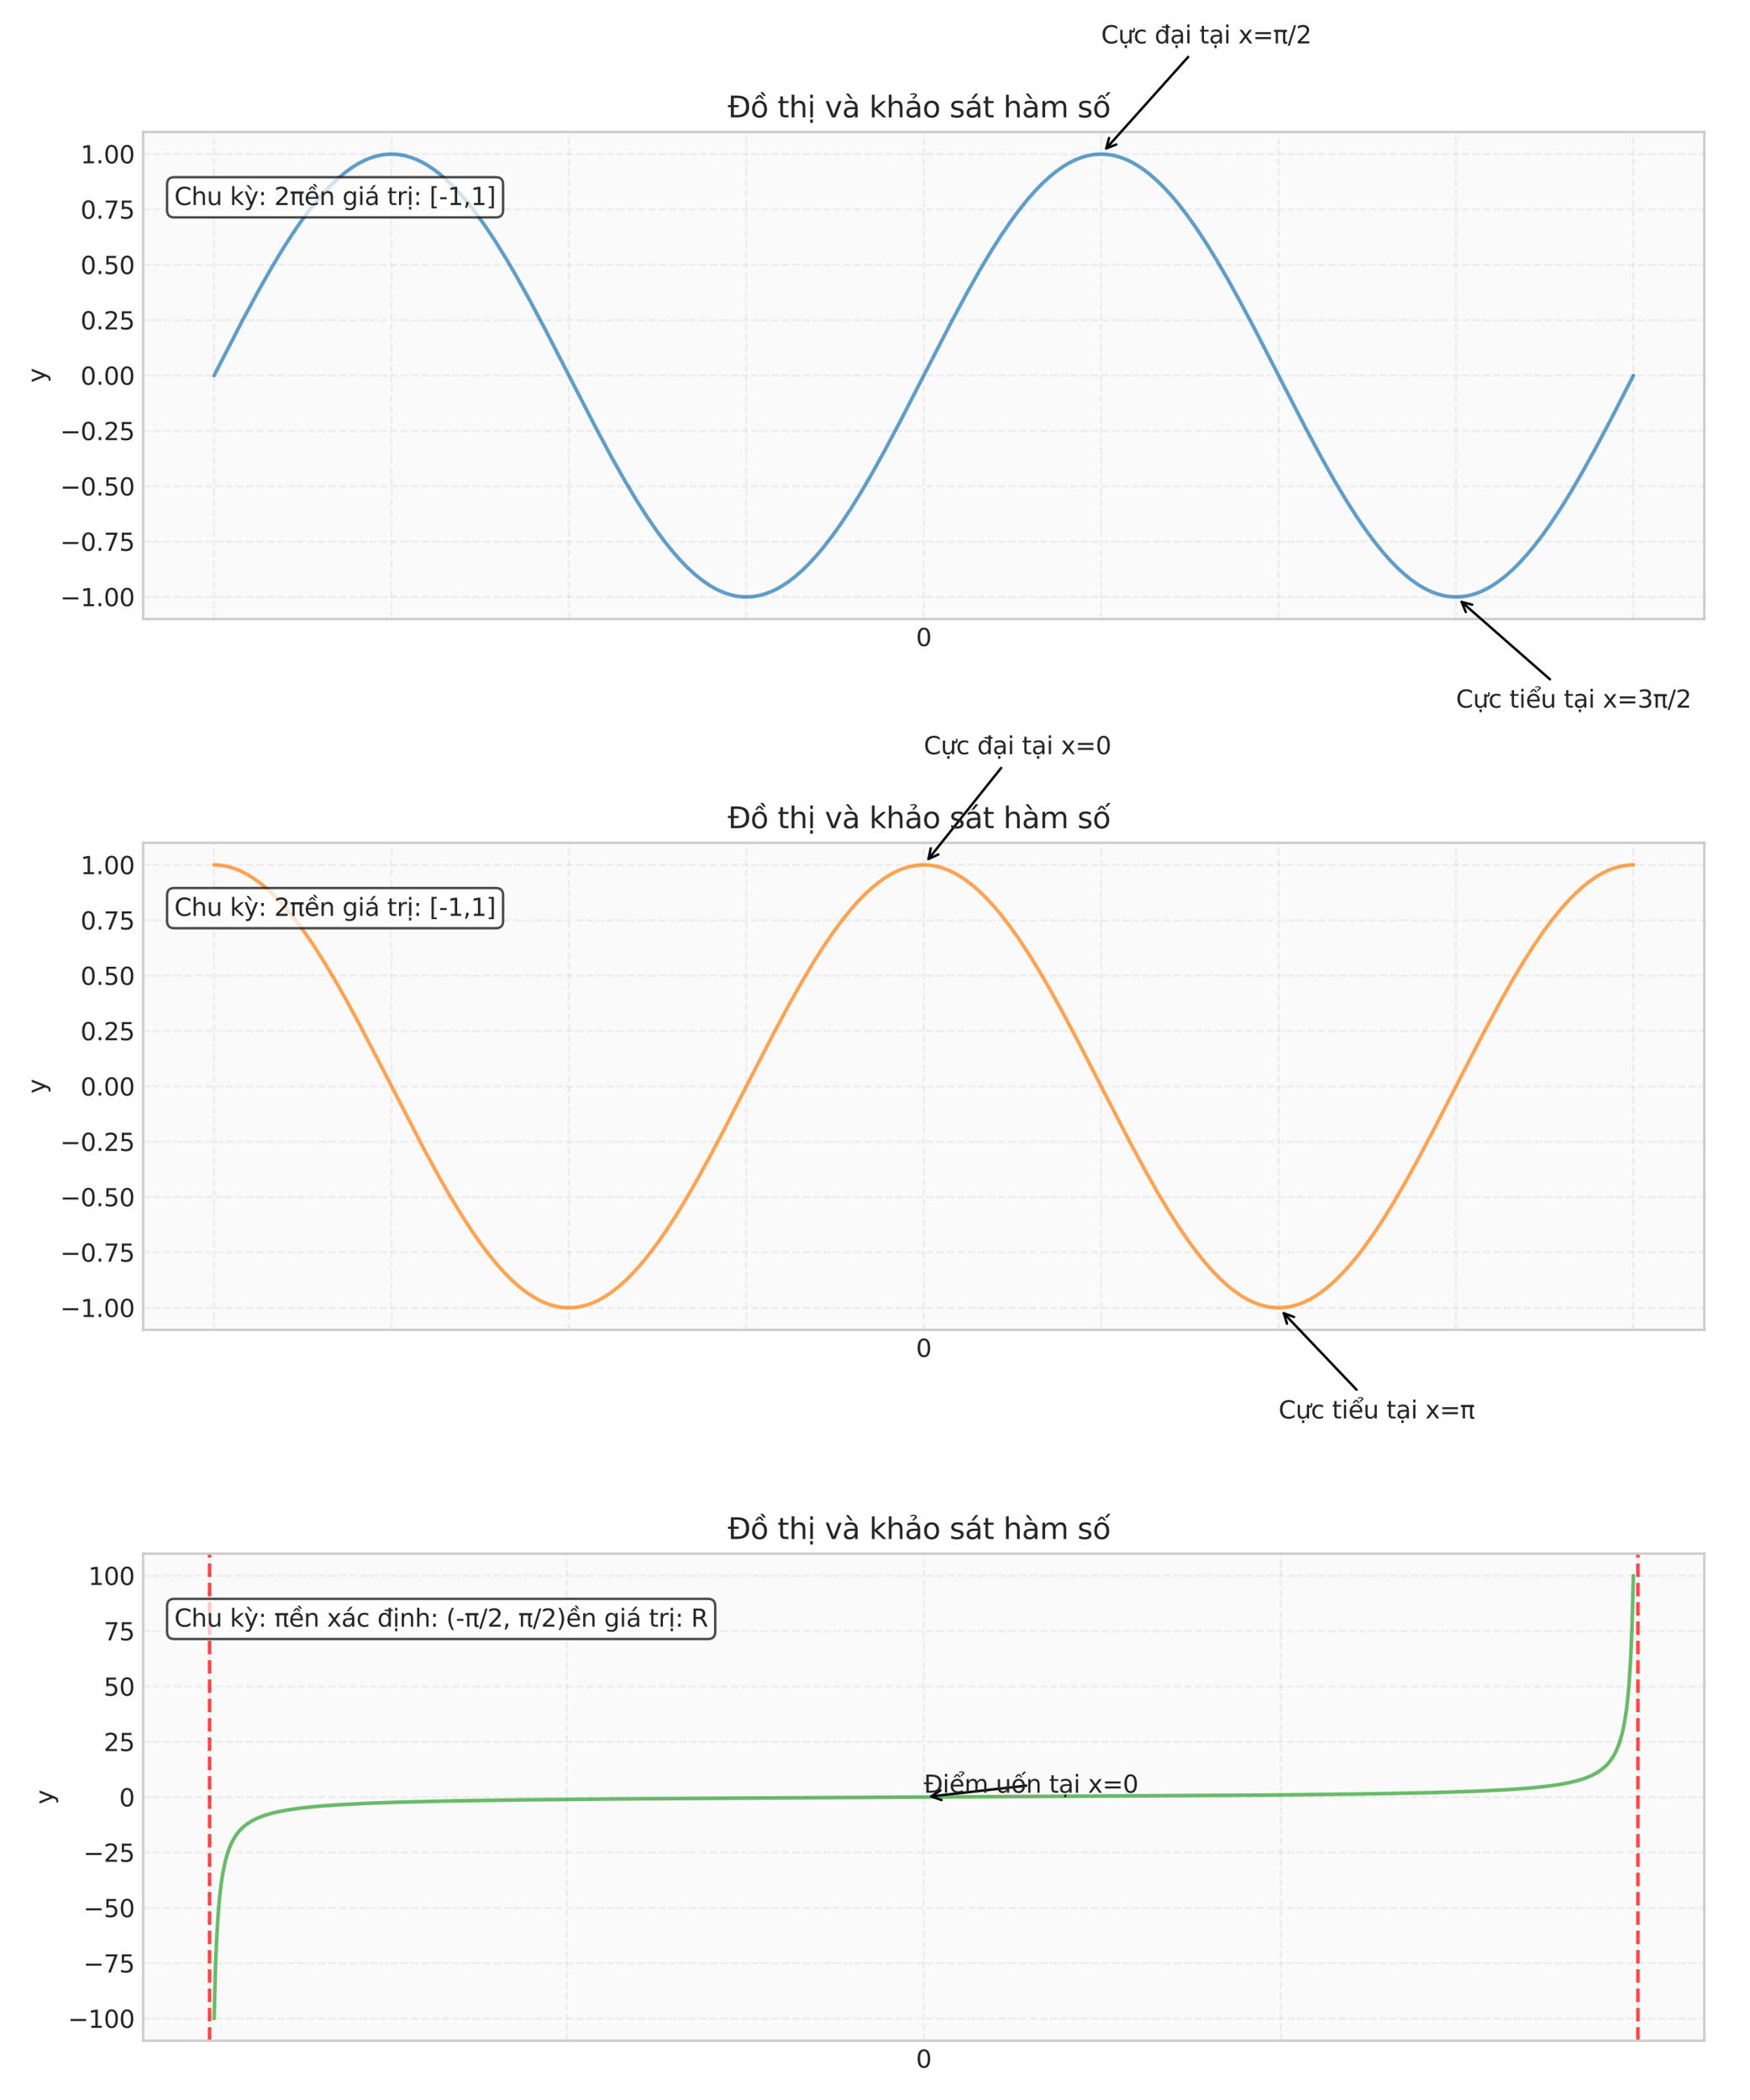 <?xml version="1.0" encoding="utf-8" standalone="no"?>
<!DOCTYPE svg PUBLIC "-//W3C//DTD SVG 1.1//EN"
  "http://www.w3.org/Graphics/SVG/1.1/DTD/svg11.dtd">
<svg xmlns:xlink="http://www.w3.org/1999/xlink" width="720pt" height="864pt" viewBox="0 0 720 864" xmlns="http://www.w3.org/2000/svg" version="1.1">
 <defs>
  <style type="text/css">*{stroke-linejoin: round; stroke-linecap: butt}</style>
 </defs>
 <g id="figure_1">
  <g id="patch_1">
   <path d="M 0 864 
L 720 864 
L 720 0 
L 0 0 
z
" style="fill: #ffffff"/>
  </g>
  <g id="axes_1">
   <g id="patch_2">
    <path d="M 58.89 254.716 
L 701.223 254.716 
L 701.223 54.297 
L 58.89 54.297 
z
" style="fill: #fafafa"/>
   </g>
   <g id="matplotlib.axis_1">
    <g id="xtick_1">
     <g id="line2d_1">
      <path d="M 88.087 254.716 
L 88.087 54.297 
" clip-path="url(#p9c11a7813a)" style="fill: none; stroke-dasharray: 2.96,1.28; stroke-dashoffset: 0; stroke: #cccccc; stroke-opacity: 0.3; stroke-width: 0.8"/>
     </g>
     <g id="line2d_2"/>
    </g>
    <g id="xtick_2">
     <g id="line2d_3">
      <path d="M 161.079 254.716 
L 161.079 54.297 
" clip-path="url(#p9c11a7813a)" style="fill: none; stroke-dasharray: 2.96,1.28; stroke-dashoffset: 0; stroke: #cccccc; stroke-opacity: 0.3; stroke-width: 0.8"/>
     </g>
     <g id="line2d_4"/>
    </g>
    <g id="xtick_3">
     <g id="line2d_5">
      <path d="M 234.072 254.716 
L 234.072 54.297 
" clip-path="url(#p9c11a7813a)" style="fill: none; stroke-dasharray: 2.96,1.28; stroke-dashoffset: 0; stroke: #cccccc; stroke-opacity: 0.3; stroke-width: 0.8"/>
     </g>
     <g id="line2d_6"/>
    </g>
    <g id="xtick_4">
     <g id="line2d_7">
      <path d="M 307.064 254.716 
L 307.064 54.297 
" clip-path="url(#p9c11a7813a)" style="fill: none; stroke-dasharray: 2.96,1.28; stroke-dashoffset: 0; stroke: #cccccc; stroke-opacity: 0.3; stroke-width: 0.8"/>
     </g>
     <g id="line2d_8"/>
    </g>
    <g id="xtick_5">
     <g id="line2d_9">
      <path d="M 380.056 254.716 
L 380.056 54.297 
" clip-path="url(#p9c11a7813a)" style="fill: none; stroke-dasharray: 2.96,1.28; stroke-dashoffset: 0; stroke: #cccccc; stroke-opacity: 0.3; stroke-width: 0.8"/>
     </g>
     <g id="line2d_10"/>
     <g id="text_1">
      <!-- 0 -->
      <g style="fill: #262626" transform="translate(376.875 265.814) scale(0.1 -0.1)">
       <defs>
        <path id="DejaVuSans-30" d="M 2034 4250 
Q 1547 4250 1301 3770 
Q 1056 3291 1056 2328 
Q 1056 1369 1301 889 
Q 1547 409 2034 409 
Q 2525 409 2770 889 
Q 3016 1369 3016 2328 
Q 3016 3291 2770 3770 
Q 2525 4250 2034 4250 
z
M 2034 4750 
Q 2819 4750 3233 4129 
Q 3647 3509 3647 2328 
Q 3647 1150 3233 529 
Q 2819 -91 2034 -91 
Q 1250 -91 836 529 
Q 422 1150 422 2328 
Q 422 3509 836 4129 
Q 1250 4750 2034 4750 
z
" transform="scale(0.016)"/>
       </defs>
       <use xlink:href="#DejaVuSans-30"/>
      </g>
     </g>
    </g>
    <g id="xtick_6">
     <g id="line2d_11">
      <path d="M 453.049 254.716 
L 453.049 54.297 
" clip-path="url(#p9c11a7813a)" style="fill: none; stroke-dasharray: 2.96,1.28; stroke-dashoffset: 0; stroke: #cccccc; stroke-opacity: 0.3; stroke-width: 0.8"/>
     </g>
     <g id="line2d_12"/>
    </g>
    <g id="xtick_7">
     <g id="line2d_13">
      <path d="M 526.041 254.716 
L 526.041 54.297 
" clip-path="url(#p9c11a7813a)" style="fill: none; stroke-dasharray: 2.96,1.28; stroke-dashoffset: 0; stroke: #cccccc; stroke-opacity: 0.3; stroke-width: 0.8"/>
     </g>
     <g id="line2d_14"/>
    </g>
    <g id="xtick_8">
     <g id="line2d_15">
      <path d="M 599.033 254.716 
L 599.033 54.297 
" clip-path="url(#p9c11a7813a)" style="fill: none; stroke-dasharray: 2.96,1.28; stroke-dashoffset: 0; stroke: #cccccc; stroke-opacity: 0.3; stroke-width: 0.8"/>
     </g>
     <g id="line2d_16"/>
    </g>
    <g id="xtick_9">
     <g id="line2d_17">
      <path d="M 672.026 254.716 
L 672.026 54.297 
" clip-path="url(#p9c11a7813a)" style="fill: none; stroke-dasharray: 2.96,1.28; stroke-dashoffset: 0; stroke: #cccccc; stroke-opacity: 0.3; stroke-width: 0.8"/>
     </g>
     <g id="line2d_18"/>
    </g>
   </g>
   <g id="matplotlib.axis_2">
    <g id="ytick_1">
     <g id="line2d_19">
      <path d="M 58.89 245.606 
L 701.223 245.606 
" clip-path="url(#p9c11a7813a)" style="fill: none; stroke-dasharray: 2.96,1.28; stroke-dashoffset: 0; stroke: #cccccc; stroke-opacity: 0.3; stroke-width: 0.8"/>
     </g>
     <g id="line2d_20"/>
     <g id="text_2">
      <!-- −1.00 -->
      <g style="fill: #262626" transform="translate(24.745 249.405) scale(0.1 -0.1)">
       <defs>
        <path id="DejaVuSans-2212" d="M 678 2272 
L 4684 2272 
L 4684 1741 
L 678 1741 
L 678 2272 
z
" transform="scale(0.016)"/>
        <path id="DejaVuSans-31" d="M 794 531 
L 1825 531 
L 1825 4091 
L 703 3866 
L 703 4441 
L 1819 4666 
L 2450 4666 
L 2450 531 
L 3481 531 
L 3481 0 
L 794 0 
L 794 531 
z
" transform="scale(0.016)"/>
        <path id="DejaVuSans-2e" d="M 684 794 
L 1344 794 
L 1344 0 
L 684 0 
L 684 794 
z
" transform="scale(0.016)"/>
       </defs>
       <use xlink:href="#DejaVuSans-2212"/>
       <use xlink:href="#DejaVuSans-31" transform="translate(83.789 0)"/>
       <use xlink:href="#DejaVuSans-2e" transform="translate(147.412 0)"/>
       <use xlink:href="#DejaVuSans-30" transform="translate(179.199 0)"/>
       <use xlink:href="#DejaVuSans-30" transform="translate(242.822 0)"/>
      </g>
     </g>
    </g>
    <g id="ytick_2">
     <g id="line2d_21">
      <path d="M 58.89 222.831 
L 701.223 222.831 
" clip-path="url(#p9c11a7813a)" style="fill: none; stroke-dasharray: 2.96,1.28; stroke-dashoffset: 0; stroke: #cccccc; stroke-opacity: 0.3; stroke-width: 0.8"/>
     </g>
     <g id="line2d_22"/>
     <g id="text_3">
      <!-- −0.75 -->
      <g style="fill: #262626" transform="translate(24.745 226.63) scale(0.1 -0.1)">
       <defs>
        <path id="DejaVuSans-37" d="M 525 4666 
L 3525 4666 
L 3525 4397 
L 1831 0 
L 1172 0 
L 2766 4134 
L 525 4134 
L 525 4666 
z
" transform="scale(0.016)"/>
        <path id="DejaVuSans-35" d="M 691 4666 
L 3169 4666 
L 3169 4134 
L 1269 4134 
L 1269 2991 
Q 1406 3038 1543 3061 
Q 1681 3084 1819 3084 
Q 2600 3084 3056 2656 
Q 3513 2228 3513 1497 
Q 3513 744 3044 326 
Q 2575 -91 1722 -91 
Q 1428 -91 1123 -41 
Q 819 9 494 109 
L 494 744 
Q 775 591 1075 516 
Q 1375 441 1709 441 
Q 2250 441 2565 725 
Q 2881 1009 2881 1497 
Q 2881 1984 2565 2268 
Q 2250 2553 1709 2553 
Q 1456 2553 1204 2497 
Q 953 2441 691 2322 
L 691 4666 
z
" transform="scale(0.016)"/>
       </defs>
       <use xlink:href="#DejaVuSans-2212"/>
       <use xlink:href="#DejaVuSans-30" transform="translate(83.789 0)"/>
       <use xlink:href="#DejaVuSans-2e" transform="translate(147.412 0)"/>
       <use xlink:href="#DejaVuSans-37" transform="translate(179.199 0)"/>
       <use xlink:href="#DejaVuSans-35" transform="translate(242.822 0)"/>
      </g>
     </g>
    </g>
    <g id="ytick_3">
     <g id="line2d_23">
      <path d="M 58.89 200.056 
L 701.223 200.056 
" clip-path="url(#p9c11a7813a)" style="fill: none; stroke-dasharray: 2.96,1.28; stroke-dashoffset: 0; stroke: #cccccc; stroke-opacity: 0.3; stroke-width: 0.8"/>
     </g>
     <g id="line2d_24"/>
     <g id="text_4">
      <!-- −0.50 -->
      <g style="fill: #262626" transform="translate(24.745 203.855) scale(0.1 -0.1)">
       <use xlink:href="#DejaVuSans-2212"/>
       <use xlink:href="#DejaVuSans-30" transform="translate(83.789 0)"/>
       <use xlink:href="#DejaVuSans-2e" transform="translate(147.412 0)"/>
       <use xlink:href="#DejaVuSans-35" transform="translate(179.199 0)"/>
       <use xlink:href="#DejaVuSans-30" transform="translate(242.822 0)"/>
      </g>
     </g>
    </g>
    <g id="ytick_4">
     <g id="line2d_25">
      <path d="M 58.89 177.281 
L 701.223 177.281 
" clip-path="url(#p9c11a7813a)" style="fill: none; stroke-dasharray: 2.96,1.28; stroke-dashoffset: 0; stroke: #cccccc; stroke-opacity: 0.3; stroke-width: 0.8"/>
     </g>
     <g id="line2d_26"/>
     <g id="text_5">
      <!-- −0.25 -->
      <g style="fill: #262626" transform="translate(24.745 181.08) scale(0.1 -0.1)">
       <defs>
        <path id="DejaVuSans-32" d="M 1228 531 
L 3431 531 
L 3431 0 
L 469 0 
L 469 531 
Q 828 903 1448 1529 
Q 2069 2156 2228 2338 
Q 2531 2678 2651 2914 
Q 2772 3150 2772 3378 
Q 2772 3750 2511 3984 
Q 2250 4219 1831 4219 
Q 1534 4219 1204 4116 
Q 875 4013 500 3803 
L 500 4441 
Q 881 4594 1212 4672 
Q 1544 4750 1819 4750 
Q 2544 4750 2975 4387 
Q 3406 4025 3406 3419 
Q 3406 3131 3298 2873 
Q 3191 2616 2906 2266 
Q 2828 2175 2409 1742 
Q 1991 1309 1228 531 
z
" transform="scale(0.016)"/>
       </defs>
       <use xlink:href="#DejaVuSans-2212"/>
       <use xlink:href="#DejaVuSans-30" transform="translate(83.789 0)"/>
       <use xlink:href="#DejaVuSans-2e" transform="translate(147.412 0)"/>
       <use xlink:href="#DejaVuSans-32" transform="translate(179.199 0)"/>
       <use xlink:href="#DejaVuSans-35" transform="translate(242.822 0)"/>
      </g>
     </g>
    </g>
    <g id="ytick_5">
     <g id="line2d_27">
      <path d="M 58.89 154.506 
L 701.223 154.506 
" clip-path="url(#p9c11a7813a)" style="fill: none; stroke-dasharray: 2.96,1.28; stroke-dashoffset: 0; stroke: #cccccc; stroke-opacity: 0.3; stroke-width: 0.8"/>
     </g>
     <g id="line2d_28"/>
     <g id="text_6">
      <!-- 0.00 -->
      <g style="fill: #262626" transform="translate(33.124 158.305) scale(0.1 -0.1)">
       <use xlink:href="#DejaVuSans-30"/>
       <use xlink:href="#DejaVuSans-2e" transform="translate(63.623 0)"/>
       <use xlink:href="#DejaVuSans-30" transform="translate(95.41 0)"/>
       <use xlink:href="#DejaVuSans-30" transform="translate(159.033 0)"/>
      </g>
     </g>
    </g>
    <g id="ytick_6">
     <g id="line2d_29">
      <path d="M 58.89 131.731 
L 701.223 131.731 
" clip-path="url(#p9c11a7813a)" style="fill: none; stroke-dasharray: 2.96,1.28; stroke-dashoffset: 0; stroke: #cccccc; stroke-opacity: 0.3; stroke-width: 0.8"/>
     </g>
     <g id="line2d_30"/>
     <g id="text_7">
      <!-- 0.25 -->
      <g style="fill: #262626" transform="translate(33.124 135.53) scale(0.1 -0.1)">
       <use xlink:href="#DejaVuSans-30"/>
       <use xlink:href="#DejaVuSans-2e" transform="translate(63.623 0)"/>
       <use xlink:href="#DejaVuSans-32" transform="translate(95.41 0)"/>
       <use xlink:href="#DejaVuSans-35" transform="translate(159.033 0)"/>
      </g>
     </g>
    </g>
    <g id="ytick_7">
     <g id="line2d_31">
      <path d="M 58.89 108.956 
L 701.223 108.956 
" clip-path="url(#p9c11a7813a)" style="fill: none; stroke-dasharray: 2.96,1.28; stroke-dashoffset: 0; stroke: #cccccc; stroke-opacity: 0.3; stroke-width: 0.8"/>
     </g>
     <g id="line2d_32"/>
     <g id="text_8">
      <!-- 0.50 -->
      <g style="fill: #262626" transform="translate(33.124 112.756) scale(0.1 -0.1)">
       <use xlink:href="#DejaVuSans-30"/>
       <use xlink:href="#DejaVuSans-2e" transform="translate(63.623 0)"/>
       <use xlink:href="#DejaVuSans-35" transform="translate(95.41 0)"/>
       <use xlink:href="#DejaVuSans-30" transform="translate(159.033 0)"/>
      </g>
     </g>
    </g>
    <g id="ytick_8">
     <g id="line2d_33">
      <path d="M 58.89 86.181 
L 701.223 86.181 
" clip-path="url(#p9c11a7813a)" style="fill: none; stroke-dasharray: 2.96,1.28; stroke-dashoffset: 0; stroke: #cccccc; stroke-opacity: 0.3; stroke-width: 0.8"/>
     </g>
     <g id="line2d_34"/>
     <g id="text_9">
      <!-- 0.75 -->
      <g style="fill: #262626" transform="translate(33.124 89.981) scale(0.1 -0.1)">
       <use xlink:href="#DejaVuSans-30"/>
       <use xlink:href="#DejaVuSans-2e" transform="translate(63.623 0)"/>
       <use xlink:href="#DejaVuSans-37" transform="translate(95.41 0)"/>
       <use xlink:href="#DejaVuSans-35" transform="translate(159.033 0)"/>
      </g>
     </g>
    </g>
    <g id="ytick_9">
     <g id="line2d_35">
      <path d="M 58.89 63.406 
L 701.223 63.406 
" clip-path="url(#p9c11a7813a)" style="fill: none; stroke-dasharray: 2.96,1.28; stroke-dashoffset: 0; stroke: #cccccc; stroke-opacity: 0.3; stroke-width: 0.8"/>
     </g>
     <g id="line2d_36"/>
     <g id="text_10">
      <!-- 1.00 -->
      <g style="fill: #262626" transform="translate(33.124 67.206) scale(0.1 -0.1)">
       <use xlink:href="#DejaVuSans-31"/>
       <use xlink:href="#DejaVuSans-2e" transform="translate(63.623 0)"/>
       <use xlink:href="#DejaVuSans-30" transform="translate(95.41 0)"/>
       <use xlink:href="#DejaVuSans-30" transform="translate(159.033 0)"/>
      </g>
     </g>
    </g>
    <g id="text_11">
     <!-- y -->
     <g style="fill: #262626" transform="translate(18.665 157.465) rotate(-90) scale(0.1 -0.1)">
      <defs>
       <path id="DejaVuSans-79" d="M 2059 -325 
Q 1816 -950 1584 -1140 
Q 1353 -1331 966 -1331 
L 506 -1331 
L 506 -850 
L 844 -850 
Q 1081 -850 1212 -737 
Q 1344 -625 1503 -206 
L 1606 56 
L 191 3500 
L 800 3500 
L 1894 763 
L 2988 3500 
L 3597 3500 
L 2059 -325 
z
" transform="scale(0.016)"/>
      </defs>
      <use xlink:href="#DejaVuSans-79"/>
     </g>
    </g>
   </g>
   <g id="line2d_37">
    <path d="M 88.087 154.506 
L 99.777 131.828 
L 106.207 119.876 
L 111.468 110.578 
L 116.144 102.783 
L 120.236 96.388 
L 123.743 91.264 
L 127.25 86.5 
L 130.757 82.123 
L 133.68 78.789 
L 136.602 75.755 
L 139.525 73.032 
L 142.448 70.632 
L 145.37 68.563 
L 147.708 67.152 
L 150.046 65.962 
L 152.385 64.997 
L 154.723 64.258 
L 157.061 63.747 
L 159.399 63.466 
L 161.737 63.416 
L 164.075 63.596 
L 166.413 64.006 
L 168.751 64.645 
L 171.089 65.512 
L 173.427 66.604 
L 175.765 67.918 
L 178.104 69.452 
L 181.026 71.671 
L 183.949 74.218 
L 186.871 77.083 
L 189.794 80.253 
L 192.717 83.717 
L 196.224 88.243 
L 199.731 93.145 
L 203.823 99.304 
L 207.914 105.891 
L 212.59 113.877 
L 217.851 123.348 
L 224.281 135.453 
L 233.633 153.647 
L 245.324 176.35 
L 251.753 188.34 
L 257.014 197.679 
L 261.69 205.52 
L 265.782 211.959 
L 269.874 217.954 
L 273.381 222.702 
L 276.888 227.063 
L 279.811 230.382 
L 282.733 233.401 
L 285.656 236.108 
L 288.578 238.492 
L 291.501 240.544 
L 293.839 241.941 
L 296.177 243.117 
L 298.515 244.069 
L 300.853 244.793 
L 303.192 245.29 
L 305.53 245.556 
L 307.868 245.592 
L 310.206 245.398 
L 312.544 244.973 
L 314.882 244.319 
L 317.22 243.439 
L 319.558 242.333 
L 321.896 241.004 
L 324.234 239.457 
L 327.157 237.221 
L 330.08 234.658 
L 333.002 231.778 
L 335.925 228.593 
L 338.847 225.114 
L 342.355 220.573 
L 345.862 215.655 
L 349.953 209.48 
L 354.045 202.879 
L 358.721 194.879 
L 363.982 185.395 
L 370.412 173.279 
L 379.764 155.079 
L 391.455 132.384 
L 397.884 120.406 
L 403.145 111.081 
L 407.821 103.256 
L 411.913 96.831 
L 416.005 90.853 
L 419.512 86.12 
L 423.019 81.777 
L 425.941 78.472 
L 428.864 75.469 
L 431.787 72.778 
L 434.709 70.41 
L 437.632 68.374 
L 439.97 66.991 
L 442.308 65.829 
L 444.646 64.892 
L 446.984 64.181 
L 449.322 63.699 
L 451.66 63.447 
L 453.999 63.426 
L 456.337 63.634 
L 458.675 64.073 
L 461.013 64.741 
L 463.351 65.636 
L 465.689 66.756 
L 468.027 68.098 
L 470.365 69.659 
L 473.288 71.912 
L 476.21 74.491 
L 479.133 77.386 
L 482.056 80.587 
L 484.978 84.079 
L 488.485 88.637 
L 491.993 93.57 
L 496.084 99.761 
L 500.176 106.377 
L 504.852 114.391 
L 510.113 123.887 
L 516.543 136.014 
L 525.895 154.22 
L 537.585 176.906 
L 544.015 188.872 
L 549.276 198.183 
L 553.952 205.993 
L 558.044 212.403 
L 562.135 218.364 
L 565.643 223.081 
L 569.15 227.408 
L 572.072 230.697 
L 574.995 233.686 
L 577.918 236.361 
L 580.84 238.712 
L 583.763 240.731 
L 586.101 242.1 
L 588.439 243.248 
L 590.777 244.172 
L 593.115 244.868 
L 595.453 245.336 
L 597.791 245.573 
L 600.129 245.58 
L 602.468 245.357 
L 604.806 244.904 
L 607.144 244.222 
L 609.482 243.313 
L 611.82 242.179 
L 614.158 240.823 
L 616.496 239.248 
L 619.419 236.979 
L 622.341 234.384 
L 625.264 231.473 
L 628.187 228.258 
L 631.109 224.751 
L 634.616 220.177 
L 638.123 215.229 
L 642.215 209.022 
L 646.307 202.392 
L 650.983 194.364 
L 656.244 184.855 
L 662.673 172.718 
L 672.026 154.506 
L 672.026 154.506 
" clip-path="url(#p9c11a7813a)" style="fill: none; stroke: #1f77b4; stroke-opacity: 0.7; stroke-width: 1.5; stroke-linecap: round"/>
   </g>
   <g id="patch_3">
    <path d="M 58.89 254.716 
L 58.89 54.297 
" style="fill: none; stroke: #cccccc; stroke-linejoin: miter; stroke-linecap: square"/>
   </g>
   <g id="patch_4">
    <path d="M 701.223 254.716 
L 701.223 54.297 
" style="fill: none; stroke: #cccccc; stroke-linejoin: miter; stroke-linecap: square"/>
   </g>
   <g id="patch_5">
    <path d="M 58.89 254.716 
L 701.223 254.716 
" style="fill: none; stroke: #cccccc; stroke-linejoin: miter; stroke-linecap: square"/>
   </g>
   <g id="patch_6">
    <path d="M 58.89 54.297 
L 701.223 54.297 
" style="fill: none; stroke: #cccccc; stroke-linejoin: miter; stroke-linecap: square"/>
   </g>
   <g id="patch_7">
    <path d="M 488.836 23.426 
Q 471.61 42.671 455.129 61.082 
" style="fill: none; stroke: #000000; stroke-linecap: round"/>
    <path d="M 459.287 59.436 
L 455.129 61.082 
L 456.307 56.768 
" style="fill: none; stroke: #000000; stroke-linecap: round"/>
   </g>
   <g id="text_12">
    <!-- Cực đại tại x=π/2 -->
    <g style="fill: #262626" transform="translate(453.049 17.857) scale(0.1 -0.1)">
     <defs>
      <path id="DejaVuSans-43" d="M 4122 4306 
L 4122 3641 
Q 3803 3938 3442 4084 
Q 3081 4231 2675 4231 
Q 1875 4231 1450 3742 
Q 1025 3253 1025 2328 
Q 1025 1406 1450 917 
Q 1875 428 2675 428 
Q 3081 428 3442 575 
Q 3803 722 4122 1019 
L 4122 359 
Q 3791 134 3420 21 
Q 3050 -91 2638 -91 
Q 1578 -91 968 557 
Q 359 1206 359 2328 
Q 359 3453 968 4101 
Q 1578 4750 2638 4750 
Q 3056 4750 3426 4639 
Q 3797 4528 4122 4306 
z
" transform="scale(0.016)"/>
      <path id="DejaVuSans-1ef1" d="M 3094 3136 
L 3094 3508 
Q 3285 3367 3422 3300 
Q 3560 3233 3657 3233 
Q 3800 3233 3872 3319 
Q 3944 3405 3944 3573 
Q 3944 3673 3920 3770 
Q 3897 3867 3850 3964 
L 4266 3964 
Q 4297 3845 4312 3739 
Q 4328 3633 4328 3539 
Q 4328 3158 4192 2978 
Q 4057 2798 3766 2798 
Q 3616 2798 3452 2881 
Q 3288 2964 3094 3136 
z
M 552 1381 
L 552 3500 
L 1127 3500 
L 1127 1403 
Q 1127 906 1320 657 
Q 1514 409 1902 409 
Q 2367 409 2637 706 
Q 2908 1003 2908 1516 
L 2908 3500 
L 3483 3500 
L 3483 0 
L 2908 0 
L 2908 538 
Q 2699 219 2422 64 
Q 2146 -91 1780 -91 
Q 1177 -91 864 284 
Q 552 659 552 1381 
z
M 1999 3584 
L 1999 3584 
z
M 1690 -441 
L 2265 -441 
L 2265 -1172 
L 1690 -1172 
L 1690 -441 
z
" transform="scale(0.016)"/>
      <path id="DejaVuSans-63" d="M 3122 3366 
L 3122 2828 
Q 2878 2963 2633 3030 
Q 2388 3097 2138 3097 
Q 1578 3097 1268 2742 
Q 959 2388 959 1747 
Q 959 1106 1268 751 
Q 1578 397 2138 397 
Q 2388 397 2633 464 
Q 2878 531 3122 666 
L 3122 134 
Q 2881 22 2623 -34 
Q 2366 -91 2075 -91 
Q 1284 -91 818 406 
Q 353 903 353 1747 
Q 353 2603 823 3093 
Q 1294 3584 2113 3584 
Q 2378 3584 2631 3529 
Q 2884 3475 3122 3366 
z
" transform="scale(0.016)"/>
      <path id="DejaVuSans-20" transform="scale(0.016)"/>
      <path id="DejaVuSans-111" d="M 2906 2969 
L 2906 4013 
L 1888 4013 
L 1888 4403 
L 2906 4403 
L 2906 4863 
L 3481 4863 
L 3481 4403 
L 3963 4403 
L 3963 4013 
L 3481 4013 
L 3481 0 
L 2906 0 
L 2906 525 
Q 2725 213 2448 61 
Q 2172 -91 1784 -91 
Q 1150 -91 751 415 
Q 353 922 353 1747 
Q 353 2572 751 3078 
Q 1150 3584 1784 3584 
Q 2172 3584 2448 3432 
Q 2725 3281 2906 2969 
z
M 947 1747 
Q 947 1113 1208 752 
Q 1469 391 1925 391 
Q 2381 391 2643 752 
Q 2906 1113 2906 1747 
Q 2906 2381 2643 2742 
Q 2381 3103 1925 3103 
Q 1469 3103 1208 2742 
Q 947 2381 947 1747 
z
" transform="scale(0.016)"/>
      <path id="DejaVuSans-1ea1" d="M 1410 -441 
L 1985 -441 
L 1985 -1172 
L 1410 -1172 
L 1410 -441 
z
M 2194 1759 
Q 1497 1759 1228 1600 
Q 959 1441 959 1056 
Q 959 750 1161 570 
Q 1363 391 1709 391 
Q 2188 391 2477 730 
Q 2766 1069 2766 1631 
L 2766 1759 
L 2194 1759 
z
M 3341 1997 
L 3341 0 
L 2766 0 
L 2766 531 
Q 2569 213 2275 61 
Q 1981 -91 1556 -91 
Q 1019 -91 701 211 
Q 384 513 384 1019 
Q 384 1609 779 1909 
Q 1175 2209 1959 2209 
L 2766 2209 
L 2766 2266 
Q 2766 2663 2505 2880 
Q 2244 3097 1772 3097 
Q 1472 3097 1187 3025 
Q 903 2953 641 2809 
L 641 3341 
Q 956 3463 1253 3523 
Q 1550 3584 1831 3584 
Q 2591 3584 2966 3190 
Q 3341 2797 3341 1997 
z
" transform="scale(0.016)"/>
      <path id="DejaVuSans-69" d="M 603 3500 
L 1178 3500 
L 1178 0 
L 603 0 
L 603 3500 
z
M 603 4863 
L 1178 4863 
L 1178 4134 
L 603 4134 
L 603 4863 
z
" transform="scale(0.016)"/>
      <path id="DejaVuSans-74" d="M 1172 4494 
L 1172 3500 
L 2356 3500 
L 2356 3053 
L 1172 3053 
L 1172 1153 
Q 1172 725 1289 603 
Q 1406 481 1766 481 
L 2356 481 
L 2356 0 
L 1766 0 
Q 1100 0 847 248 
Q 594 497 594 1153 
L 594 3053 
L 172 3053 
L 172 3500 
L 594 3500 
L 594 4494 
L 1172 4494 
z
" transform="scale(0.016)"/>
      <path id="DejaVuSans-78" d="M 3513 3500 
L 2247 1797 
L 3578 0 
L 2900 0 
L 1881 1375 
L 863 0 
L 184 0 
L 1544 1831 
L 300 3500 
L 978 3500 
L 1906 2253 
L 2834 3500 
L 3513 3500 
z
" transform="scale(0.016)"/>
      <path id="DejaVuSans-3d" d="M 678 2906 
L 4684 2906 
L 4684 2381 
L 678 2381 
L 678 2906 
z
M 678 1631 
L 4684 1631 
L 4684 1100 
L 678 1100 
L 678 1631 
z
" transform="scale(0.016)"/>
      <path id="DejaVuSans-3c0" d="M 231 3500 
L 3584 3500 
L 3584 2925 
L 3144 2925 
L 3144 775 
Q 3144 550 3220 451 
Q 3297 353 3469 353 
Q 3516 353 3584 361 
Q 3653 369 3675 372 
L 3675 -44 
Q 3566 -84 3450 -103 
Q 3334 -122 3219 -122 
Q 2844 -122 2700 83 
Q 2556 288 2556 838 
L 2556 2925 
L 1266 2925 
L 1266 0 
L 678 0 
L 678 2925 
L 231 2925 
L 231 3500 
z
" transform="scale(0.016)"/>
      <path id="DejaVuSans-2f" d="M 1625 4666 
L 2156 4666 
L 531 -594 
L 0 -594 
L 1625 4666 
z
" transform="scale(0.016)"/>
     </defs>
     <use xlink:href="#DejaVuSans-43"/>
     <use xlink:href="#DejaVuSans-1ef1" transform="translate(69.824 0)"/>
     <use xlink:href="#DejaVuSans-63" transform="translate(133.203 0)"/>
     <use xlink:href="#DejaVuSans-20" transform="translate(188.184 0)"/>
     <use xlink:href="#DejaVuSans-111" transform="translate(219.971 0)"/>
     <use xlink:href="#DejaVuSans-1ea1" transform="translate(283.447 0)"/>
     <use xlink:href="#DejaVuSans-69" transform="translate(344.727 0)"/>
     <use xlink:href="#DejaVuSans-20" transform="translate(372.51 0)"/>
     <use xlink:href="#DejaVuSans-74" transform="translate(404.297 0)"/>
     <use xlink:href="#DejaVuSans-1ea1" transform="translate(443.506 0)"/>
     <use xlink:href="#DejaVuSans-69" transform="translate(504.785 0)"/>
     <use xlink:href="#DejaVuSans-20" transform="translate(532.568 0)"/>
     <use xlink:href="#DejaVuSans-78" transform="translate(564.355 0)"/>
     <use xlink:href="#DejaVuSans-3d" transform="translate(623.535 0)"/>
     <use xlink:href="#DejaVuSans-3c0" transform="translate(707.324 0)"/>
     <use xlink:href="#DejaVuSans-2f" transform="translate(767.529 0)"/>
     <use xlink:href="#DejaVuSans-32" transform="translate(801.221 0)"/>
    </g>
   </g>
   <g id="patch_8">
    <path d="M 637.69 279.488 
Q 619.113 263.205 601.377 247.66 
" style="fill: none; stroke: #000000; stroke-linecap: round"/>
    <path d="M 603.067 251.801 
L 601.377 247.66 
L 605.704 248.793 
" style="fill: none; stroke: #000000; stroke-linecap: round"/>
   </g>
   <g id="text_13">
    <!-- Cực tiểu tại x=3π/2 -->
    <g style="fill: #262626" transform="translate(599.033 291.156) scale(0.1 -0.1)">
     <defs>
      <path id="DejaVuSans-1ec3" d="M 3597 1894 
L 3597 1613 
L 953 1613 
Q 991 1019 1311 708 
Q 1631 397 2203 397 
Q 2534 397 2845 478 
Q 3156 559 3463 722 
L 3463 178 
Q 3153 47 2828 -22 
Q 2503 -91 2169 -91 
Q 1331 -91 842 396 
Q 353 884 353 1716 
Q 353 2575 817 3079 
Q 1281 3584 2069 3584 
Q 2775 3584 3186 3129 
Q 3597 2675 3597 1894 
z
M 3022 2063 
Q 3016 2534 2758 2815 
Q 2500 3097 2075 3097 
Q 1594 3097 1305 2825 
Q 1016 2553 972 2059 
L 3022 2063 
z
M 2468 5345 
Q 2818 5504 3146 5504 
Q 3471 5504 3669 5371 
Q 3868 5239 3868 5029 
Q 3868 4839 3593 4636 
L 3455 4536 
Q 3346 4454 3334 4426 
Q 3312 4376 3312 4276 
L 2940 4276 
L 2940 4314 
Q 2940 4439 2987 4523 
Q 3034 4608 3193 4723 
L 3334 4829 
Q 3477 4936 3477 5061 
Q 3477 5126 3380 5182 
Q 3284 5239 3062 5239 
Q 2780 5239 2468 5076 
L 2468 5345 
z
M 1738 4775 
L 2326 4775 
L 2985 3944 
L 2551 3944 
L 2032 4500 
L 1513 3944 
L 1079 3944 
L 1738 4775 
z
" transform="scale(0.016)"/>
      <path id="DejaVuSans-75" d="M 544 1381 
L 544 3500 
L 1119 3500 
L 1119 1403 
Q 1119 906 1312 657 
Q 1506 409 1894 409 
Q 2359 409 2629 706 
Q 2900 1003 2900 1516 
L 2900 3500 
L 3475 3500 
L 3475 0 
L 2900 0 
L 2900 538 
Q 2691 219 2414 64 
Q 2138 -91 1772 -91 
Q 1169 -91 856 284 
Q 544 659 544 1381 
z
M 1991 3584 
L 1991 3584 
z
" transform="scale(0.016)"/>
      <path id="DejaVuSans-33" d="M 2597 2516 
Q 3050 2419 3304 2112 
Q 3559 1806 3559 1356 
Q 3559 666 3084 287 
Q 2609 -91 1734 -91 
Q 1441 -91 1130 -33 
Q 819 25 488 141 
L 488 750 
Q 750 597 1062 519 
Q 1375 441 1716 441 
Q 2309 441 2620 675 
Q 2931 909 2931 1356 
Q 2931 1769 2642 2001 
Q 2353 2234 1838 2234 
L 1294 2234 
L 1294 2753 
L 1863 2753 
Q 2328 2753 2575 2939 
Q 2822 3125 2822 3475 
Q 2822 3834 2567 4026 
Q 2313 4219 1838 4219 
Q 1578 4219 1281 4162 
Q 984 4106 628 3988 
L 628 4550 
Q 988 4650 1302 4700 
Q 1616 4750 1894 4750 
Q 2613 4750 3031 4423 
Q 3450 4097 3450 3541 
Q 3450 3153 3228 2886 
Q 3006 2619 2597 2516 
z
" transform="scale(0.016)"/>
     </defs>
     <use xlink:href="#DejaVuSans-43"/>
     <use xlink:href="#DejaVuSans-1ef1" transform="translate(69.824 0)"/>
     <use xlink:href="#DejaVuSans-63" transform="translate(133.203 0)"/>
     <use xlink:href="#DejaVuSans-20" transform="translate(188.184 0)"/>
     <use xlink:href="#DejaVuSans-74" transform="translate(219.971 0)"/>
     <use xlink:href="#DejaVuSans-69" transform="translate(259.18 0)"/>
     <use xlink:href="#DejaVuSans-1ec3" transform="translate(286.963 0)"/>
     <use xlink:href="#DejaVuSans-75" transform="translate(348.486 0)"/>
     <use xlink:href="#DejaVuSans-20" transform="translate(411.865 0)"/>
     <use xlink:href="#DejaVuSans-74" transform="translate(443.652 0)"/>
     <use xlink:href="#DejaVuSans-1ea1" transform="translate(482.861 0)"/>
     <use xlink:href="#DejaVuSans-69" transform="translate(544.141 0)"/>
     <use xlink:href="#DejaVuSans-20" transform="translate(571.924 0)"/>
     <use xlink:href="#DejaVuSans-78" transform="translate(603.711 0)"/>
     <use xlink:href="#DejaVuSans-3d" transform="translate(662.891 0)"/>
     <use xlink:href="#DejaVuSans-33" transform="translate(746.68 0)"/>
     <use xlink:href="#DejaVuSans-3c0" transform="translate(810.303 0)"/>
     <use xlink:href="#DejaVuSans-2f" transform="translate(870.508 0)"/>
     <use xlink:href="#DejaVuSans-32" transform="translate(904.199 0)"/>
    </g>
   </g>
   <g id="text_14">
    <g id="patch_9">
     <path d="M 71.737 89.439 
L 203.984 89.439 
Q 206.984 89.439 206.984 86.439 
L 206.984 75.908 
Q 206.984 72.908 203.984 72.908 
L 71.737 72.908 
Q 68.737 72.908 68.737 75.908 
L 68.737 86.439 
Q 68.737 89.439 71.737 89.439 
z
" style="fill: #ffffff; opacity: 0.7; stroke: #000000; stroke-linejoin: miter"/>
    </g>
    <!-- Chu kỳ: 2πền giá trị: [-1,1] -->
    <g style="fill: #262626" transform="translate(71.737 84.359) scale(0.1 -0.1)">
     <defs>
      <path id="DejaVuSans-68" d="M 3513 2113 
L 3513 0 
L 2938 0 
L 2938 2094 
Q 2938 2591 2744 2837 
Q 2550 3084 2163 3084 
Q 1697 3084 1428 2787 
Q 1159 2491 1159 1978 
L 1159 0 
L 581 0 
L 581 4863 
L 1159 4863 
L 1159 2956 
Q 1366 3272 1645 3428 
Q 1925 3584 2291 3584 
Q 2894 3584 3203 3211 
Q 3513 2838 3513 2113 
z
" transform="scale(0.016)"/>
      <path id="DejaVuSans-6b" d="M 581 4863 
L 1159 4863 
L 1159 1991 
L 2875 3500 
L 3609 3500 
L 1753 1863 
L 3688 0 
L 2938 0 
L 1159 1709 
L 1159 0 
L 581 0 
L 581 4863 
z
" transform="scale(0.016)"/>
      <path id="DejaVuSans-1ef3" d="M 2059 -325 
Q 1816 -950 1584 -1140 
Q 1353 -1331 966 -1331 
L 506 -1331 
L 506 -850 
L 844 -850 
Q 1081 -850 1212 -737 
Q 1344 -625 1503 -206 
L 1606 56 
L 191 3500 
L 800 3500 
L 1894 763 
L 2988 3500 
L 3597 3500 
L 2059 -325 
z
M 1251 5119 
L 2132 3950 
L 1654 3950 
L 635 5119 
L 1251 5119 
z
" transform="scale(0.016)"/>
      <path id="DejaVuSans-3a" d="M 750 794 
L 1409 794 
L 1409 0 
L 750 0 
L 750 794 
z
M 750 3309 
L 1409 3309 
L 1409 2516 
L 750 2516 
L 750 3309 
z
" transform="scale(0.016)"/>
      <path id="DejaVuSans-1ec1" d="M 2774 5409 
L 3386 4584 
L 2908 4584 
L 2190 5409 
L 2774 5409 
z
M 1738 4775 
L 2326 4775 
L 2985 3944 
L 2551 3944 
L 2032 4500 
L 1513 3944 
L 1079 3944 
L 1738 4775 
z
M 3597 1894 
L 3597 1613 
L 953 1613 
Q 991 1019 1311 708 
Q 1631 397 2203 397 
Q 2534 397 2845 478 
Q 3156 559 3463 722 
L 3463 178 
Q 3153 47 2828 -22 
Q 2503 -91 2169 -91 
Q 1331 -91 842 396 
Q 353 884 353 1716 
Q 353 2575 817 3079 
Q 1281 3584 2069 3584 
Q 2775 3584 3186 3129 
Q 3597 2675 3597 1894 
z
M 3022 2063 
Q 3016 2534 2758 2815 
Q 2500 3097 2075 3097 
Q 1594 3097 1305 2825 
Q 1016 2553 972 2059 
L 3022 2063 
z
" transform="scale(0.016)"/>
      <path id="DejaVuSans-6e" d="M 3513 2113 
L 3513 0 
L 2938 0 
L 2938 2094 
Q 2938 2591 2744 2837 
Q 2550 3084 2163 3084 
Q 1697 3084 1428 2787 
Q 1159 2491 1159 1978 
L 1159 0 
L 581 0 
L 581 3500 
L 1159 3500 
L 1159 2956 
Q 1366 3272 1645 3428 
Q 1925 3584 2291 3584 
Q 2894 3584 3203 3211 
Q 3513 2838 3513 2113 
z
" transform="scale(0.016)"/>
      <path id="DejaVuSans-67" d="M 2906 1791 
Q 2906 2416 2648 2759 
Q 2391 3103 1925 3103 
Q 1463 3103 1205 2759 
Q 947 2416 947 1791 
Q 947 1169 1205 825 
Q 1463 481 1925 481 
Q 2391 481 2648 825 
Q 2906 1169 2906 1791 
z
M 3481 434 
Q 3481 -459 3084 -895 
Q 2688 -1331 1869 -1331 
Q 1566 -1331 1297 -1286 
Q 1028 -1241 775 -1147 
L 775 -588 
Q 1028 -725 1275 -790 
Q 1522 -856 1778 -856 
Q 2344 -856 2625 -561 
Q 2906 -266 2906 331 
L 2906 616 
Q 2728 306 2450 153 
Q 2172 0 1784 0 
Q 1141 0 747 490 
Q 353 981 353 1791 
Q 353 2603 747 3093 
Q 1141 3584 1784 3584 
Q 2172 3584 2450 3431 
Q 2728 3278 2906 2969 
L 2906 3500 
L 3481 3500 
L 3481 434 
z
" transform="scale(0.016)"/>
      <path id="DejaVuSans-e1" d="M 2194 1759 
Q 1497 1759 1228 1600 
Q 959 1441 959 1056 
Q 959 750 1161 570 
Q 1363 391 1709 391 
Q 2188 391 2477 730 
Q 2766 1069 2766 1631 
L 2766 1759 
L 2194 1759 
z
M 3341 1997 
L 3341 0 
L 2766 0 
L 2766 531 
Q 2569 213 2275 61 
Q 1981 -91 1556 -91 
Q 1019 -91 701 211 
Q 384 513 384 1019 
Q 384 1609 779 1909 
Q 1175 2209 1959 2209 
L 2766 2209 
L 2766 2266 
Q 2766 2663 2505 2880 
Q 2244 3097 1772 3097 
Q 1472 3097 1187 3025 
Q 903 2953 641 2809 
L 641 3341 
Q 956 3463 1253 3523 
Q 1550 3584 1831 3584 
Q 2591 3584 2966 3190 
Q 3341 2797 3341 1997 
z
M 2290 5119 
L 2912 5119 
L 1894 3944 
L 1415 3944 
L 2290 5119 
z
" transform="scale(0.016)"/>
      <path id="DejaVuSans-72" d="M 2631 2963 
Q 2534 3019 2420 3045 
Q 2306 3072 2169 3072 
Q 1681 3072 1420 2755 
Q 1159 2438 1159 1844 
L 1159 0 
L 581 0 
L 581 3500 
L 1159 3500 
L 1159 2956 
Q 1341 3275 1631 3429 
Q 1922 3584 2338 3584 
Q 2397 3584 2469 3576 
Q 2541 3569 2628 3553 
L 2631 2963 
z
" transform="scale(0.016)"/>
      <path id="DejaVuSans-1ecb" d="M 603 3500 
L 1178 3500 
L 1178 0 
L 603 0 
L 603 3500 
z
M 603 4863 
L 1178 4863 
L 1178 4134 
L 603 4134 
L 603 4863 
z
M 594 -441 
L 1169 -441 
L 1169 -1172 
L 594 -1172 
L 594 -441 
z
" transform="scale(0.016)"/>
      <path id="DejaVuSans-5b" d="M 550 4863 
L 1875 4863 
L 1875 4416 
L 1125 4416 
L 1125 -397 
L 1875 -397 
L 1875 -844 
L 550 -844 
L 550 4863 
z
" transform="scale(0.016)"/>
      <path id="DejaVuSans-2d" d="M 313 2009 
L 1997 2009 
L 1997 1497 
L 313 1497 
L 313 2009 
z
" transform="scale(0.016)"/>
      <path id="DejaVuSans-2c" d="M 750 794 
L 1409 794 
L 1409 256 
L 897 -744 
L 494 -744 
L 750 256 
L 750 794 
z
" transform="scale(0.016)"/>
      <path id="DejaVuSans-5d" d="M 1947 4863 
L 1947 -844 
L 622 -844 
L 622 -397 
L 1369 -397 
L 1369 4416 
L 622 4416 
L 622 4863 
L 1947 4863 
z
" transform="scale(0.016)"/>
     </defs>
     <use xlink:href="#DejaVuSans-43"/>
     <use xlink:href="#DejaVuSans-68" transform="translate(69.824 0)"/>
     <use xlink:href="#DejaVuSans-75" transform="translate(133.203 0)"/>
     <use xlink:href="#DejaVuSans-20" transform="translate(196.582 0)"/>
     <use xlink:href="#DejaVuSans-6b" transform="translate(228.369 0)"/>
     <use xlink:href="#DejaVuSans-1ef3" transform="translate(286.279 0)"/>
     <use xlink:href="#DejaVuSans-3a" transform="translate(345.459 0)"/>
     <use xlink:href="#DejaVuSans-20" transform="translate(379.15 0)"/>
     <use xlink:href="#DejaVuSans-32" transform="translate(410.938 0)"/>
     <use xlink:href="#DejaVuSans-3c0" transform="translate(474.561 0)"/>
     <use xlink:href="#DejaVuSans-1ec1" transform="translate(534.766 0)"/>
     <use xlink:href="#DejaVuSans-6e" transform="translate(596.289 0)"/>
     <use xlink:href="#DejaVuSans-20" transform="translate(659.668 0)"/>
     <use xlink:href="#DejaVuSans-67" transform="translate(691.455 0)"/>
     <use xlink:href="#DejaVuSans-69" transform="translate(754.932 0)"/>
     <use xlink:href="#DejaVuSans-e1" transform="translate(782.715 0)"/>
     <use xlink:href="#DejaVuSans-20" transform="translate(843.994 0)"/>
     <use xlink:href="#DejaVuSans-74" transform="translate(875.781 0)"/>
     <use xlink:href="#DejaVuSans-72" transform="translate(914.99 0)"/>
     <use xlink:href="#DejaVuSans-1ecb" transform="translate(956.104 0)"/>
     <use xlink:href="#DejaVuSans-3a" transform="translate(983.887 0)"/>
     <use xlink:href="#DejaVuSans-20" transform="translate(1017.578 0)"/>
     <use xlink:href="#DejaVuSans-5b" transform="translate(1049.365 0)"/>
     <use xlink:href="#DejaVuSans-2d" transform="translate(1088.379 0)"/>
     <use xlink:href="#DejaVuSans-31" transform="translate(1124.463 0)"/>
     <use xlink:href="#DejaVuSans-2c" transform="translate(1188.086 0)"/>
     <use xlink:href="#DejaVuSans-31" transform="translate(1219.873 0)"/>
     <use xlink:href="#DejaVuSans-5d" transform="translate(1283.496 0)"/>
    </g>
   </g>
   <g id="text_15">
    <!-- Đồ thị và khảo sát hàm số  -->
    <g style="fill: #262626" transform="translate(299.438 48.297) scale(0.12 -0.12)">
     <defs>
      <path id="DejaVuSans-110" d="M 659 4666 
L 1959 4666 
Q 3313 4666 3947 4102 
Q 4581 3538 4581 2338 
Q 4581 1131 3945 565 
Q 3309 0 1959 0 
L 659 0 
L 659 2188 
L 31 2188 
L 31 2638 
L 659 2638 
L 659 4666 
z
M 1294 4147 
L 1294 2638 
L 2344 2638 
L 2344 2188 
L 1294 2188 
L 1294 519 
L 2053 519 
Q 3019 519 3467 956 
Q 3916 1394 3916 2338 
Q 3916 3275 3467 3711 
Q 3019 4147 2053 4147 
L 1294 4147 
z
" transform="scale(0.016)"/>
      <path id="DejaVuSans-1ed3" d="M 2694 5409 
L 3306 4584 
L 2828 4584 
L 2110 5409 
L 2694 5409 
z
M 1658 4775 
L 2246 4775 
L 2905 3944 
L 2471 3944 
L 1952 4500 
L 1433 3944 
L 999 3944 
L 1658 4775 
z
M 1959 3097 
Q 1497 3097 1228 2736 
Q 959 2375 959 1747 
Q 959 1119 1226 758 
Q 1494 397 1959 397 
Q 2419 397 2687 759 
Q 2956 1122 2956 1747 
Q 2956 2369 2687 2733 
Q 2419 3097 1959 3097 
z
M 1959 3584 
Q 2709 3584 3137 3096 
Q 3566 2609 3566 1747 
Q 3566 888 3137 398 
Q 2709 -91 1959 -91 
Q 1206 -91 779 398 
Q 353 888 353 1747 
Q 353 2609 779 3096 
Q 1206 3584 1959 3584 
z
" transform="scale(0.016)"/>
      <path id="DejaVuSans-76" d="M 191 3500 
L 800 3500 
L 1894 563 
L 2988 3500 
L 3597 3500 
L 2284 0 
L 1503 0 
L 191 3500 
z
" transform="scale(0.016)"/>
      <path id="DejaVuSans-e0" d="M 2194 1759 
Q 1497 1759 1228 1600 
Q 959 1441 959 1056 
Q 959 750 1161 570 
Q 1363 391 1709 391 
Q 2188 391 2477 730 
Q 2766 1069 2766 1631 
L 2766 1759 
L 2194 1759 
z
M 3341 1997 
L 3341 0 
L 2766 0 
L 2766 531 
Q 2569 213 2275 61 
Q 1981 -91 1556 -91 
Q 1019 -91 701 211 
Q 384 513 384 1019 
Q 384 1609 779 1909 
Q 1175 2209 1959 2209 
L 2766 2209 
L 2766 2266 
Q 2766 2663 2505 2880 
Q 2244 3097 1772 3097 
Q 1472 3097 1187 3025 
Q 903 2953 641 2809 
L 641 3341 
Q 956 3463 1253 3523 
Q 1550 3584 1831 3584 
Q 2591 3584 2966 3190 
Q 3341 2797 3341 1997 
z
M 1403 5119 
L 2284 3950 
L 1806 3950 
L 787 5119 
L 1403 5119 
z
" transform="scale(0.016)"/>
      <path id="DejaVuSans-1ea3" d="M 2194 1759 
Q 1497 1759 1228 1600 
Q 959 1441 959 1056 
Q 959 750 1161 570 
Q 1363 391 1709 391 
Q 2188 391 2477 730 
Q 2766 1069 2766 1631 
L 2766 1759 
L 2194 1759 
z
M 3341 1997 
L 3341 0 
L 2766 0 
L 2766 531 
Q 2569 213 2275 61 
Q 1981 -91 1556 -91 
Q 1019 -91 701 211 
Q 384 513 384 1019 
Q 384 1609 779 1909 
Q 1175 2209 1959 2209 
L 2766 2209 
L 2766 2266 
Q 2766 2663 2505 2880 
Q 2244 3097 1772 3097 
Q 1472 3097 1187 3025 
Q 903 2953 641 2809 
L 641 3341 
Q 956 3463 1253 3523 
Q 1550 3584 1831 3584 
Q 2591 3584 2966 3190 
Q 3341 2797 3341 1997 
z
M 1236 5025 
Q 1586 5184 1914 5184 
Q 2239 5184 2437 5051 
Q 2636 4919 2636 4709 
Q 2636 4519 2361 4316 
L 2223 4216 
Q 2114 4134 2102 4106 
Q 2080 4056 2080 3956 
L 1708 3956 
L 1708 3994 
Q 1708 4119 1755 4203 
Q 1802 4288 1961 4403 
L 2102 4509 
Q 2245 4616 2245 4741 
Q 2245 4806 2148 4862 
Q 2052 4919 1830 4919 
Q 1548 4919 1236 4756 
L 1236 5025 
z
" transform="scale(0.016)"/>
      <path id="DejaVuSans-6f" d="M 1959 3097 
Q 1497 3097 1228 2736 
Q 959 2375 959 1747 
Q 959 1119 1226 758 
Q 1494 397 1959 397 
Q 2419 397 2687 759 
Q 2956 1122 2956 1747 
Q 2956 2369 2687 2733 
Q 2419 3097 1959 3097 
z
M 1959 3584 
Q 2709 3584 3137 3096 
Q 3566 2609 3566 1747 
Q 3566 888 3137 398 
Q 2709 -91 1959 -91 
Q 1206 -91 779 398 
Q 353 888 353 1747 
Q 353 2609 779 3096 
Q 1206 3584 1959 3584 
z
" transform="scale(0.016)"/>
      <path id="DejaVuSans-73" d="M 2834 3397 
L 2834 2853 
Q 2591 2978 2328 3040 
Q 2066 3103 1784 3103 
Q 1356 3103 1142 2972 
Q 928 2841 928 2578 
Q 928 2378 1081 2264 
Q 1234 2150 1697 2047 
L 1894 2003 
Q 2506 1872 2764 1633 
Q 3022 1394 3022 966 
Q 3022 478 2636 193 
Q 2250 -91 1575 -91 
Q 1294 -91 989 -36 
Q 684 19 347 128 
L 347 722 
Q 666 556 975 473 
Q 1284 391 1588 391 
Q 1994 391 2212 530 
Q 2431 669 2431 922 
Q 2431 1156 2273 1281 
Q 2116 1406 1581 1522 
L 1381 1569 
Q 847 1681 609 1914 
Q 372 2147 372 2553 
Q 372 3047 722 3315 
Q 1072 3584 1716 3584 
Q 2034 3584 2315 3537 
Q 2597 3491 2834 3397 
z
" transform="scale(0.016)"/>
      <path id="DejaVuSans-6d" d="M 3328 2828 
Q 3544 3216 3844 3400 
Q 4144 3584 4550 3584 
Q 5097 3584 5394 3201 
Q 5691 2819 5691 2113 
L 5691 0 
L 5113 0 
L 5113 2094 
Q 5113 2597 4934 2840 
Q 4756 3084 4391 3084 
Q 3944 3084 3684 2787 
Q 3425 2491 3425 1978 
L 3425 0 
L 2847 0 
L 2847 2094 
Q 2847 2600 2669 2842 
Q 2491 3084 2119 3084 
Q 1678 3084 1418 2786 
Q 1159 2488 1159 1978 
L 1159 0 
L 581 0 
L 581 3500 
L 1159 3500 
L 1159 2956 
Q 1356 3278 1631 3431 
Q 1906 3584 2284 3584 
Q 2666 3584 2933 3390 
Q 3200 3197 3328 2828 
z
" transform="scale(0.016)"/>
      <path id="DejaVuSans-1ed1" d="M 1658 4775 
L 2246 4775 
L 2905 3944 
L 2471 3944 
L 1952 4500 
L 1433 3944 
L 999 3944 
L 1658 4775 
z
M 3268 5409 
L 3846 5409 
L 3134 4584 
L 2655 4584 
L 3268 5409 
z
M 1959 3097 
Q 1497 3097 1228 2736 
Q 959 2375 959 1747 
Q 959 1119 1226 758 
Q 1494 397 1959 397 
Q 2419 397 2687 759 
Q 2956 1122 2956 1747 
Q 2956 2369 2687 2733 
Q 2419 3097 1959 3097 
z
M 1959 3584 
Q 2709 3584 3137 3096 
Q 3566 2609 3566 1747 
Q 3566 888 3137 398 
Q 2709 -91 1959 -91 
Q 1206 -91 779 398 
Q 353 888 353 1747 
Q 353 2609 779 3096 
Q 1206 3584 1959 3584 
z
" transform="scale(0.016)"/>
     </defs>
     <use xlink:href="#DejaVuSans-110"/>
     <use xlink:href="#DejaVuSans-1ed3" transform="translate(77.49 0)"/>
     <use xlink:href="#DejaVuSans-20" transform="translate(138.672 0)"/>
     <use xlink:href="#DejaVuSans-74" transform="translate(170.459 0)"/>
     <use xlink:href="#DejaVuSans-68" transform="translate(209.668 0)"/>
     <use xlink:href="#DejaVuSans-1ecb" transform="translate(273.047 0)"/>
     <use xlink:href="#DejaVuSans-20" transform="translate(300.83 0)"/>
     <use xlink:href="#DejaVuSans-76" transform="translate(332.617 0)"/>
     <use xlink:href="#DejaVuSans-e0" transform="translate(391.797 0)"/>
     <use xlink:href="#DejaVuSans-20" transform="translate(453.076 0)"/>
     <use xlink:href="#DejaVuSans-6b" transform="translate(484.863 0)"/>
     <use xlink:href="#DejaVuSans-68" transform="translate(542.773 0)"/>
     <use xlink:href="#DejaVuSans-1ea3" transform="translate(606.152 0)"/>
     <use xlink:href="#DejaVuSans-6f" transform="translate(667.432 0)"/>
     <use xlink:href="#DejaVuSans-20" transform="translate(728.613 0)"/>
     <use xlink:href="#DejaVuSans-73" transform="translate(760.4 0)"/>
     <use xlink:href="#DejaVuSans-e1" transform="translate(812.5 0)"/>
     <use xlink:href="#DejaVuSans-74" transform="translate(873.779 0)"/>
     <use xlink:href="#DejaVuSans-20" transform="translate(912.988 0)"/>
     <use xlink:href="#DejaVuSans-68" transform="translate(944.775 0)"/>
     <use xlink:href="#DejaVuSans-e0" transform="translate(1008.154 0)"/>
     <use xlink:href="#DejaVuSans-6d" transform="translate(1069.434 0)"/>
     <use xlink:href="#DejaVuSans-20" transform="translate(1166.846 0)"/>
     <use xlink:href="#DejaVuSans-73" transform="translate(1198.633 0)"/>
     <use xlink:href="#DejaVuSans-1ed1" transform="translate(1250.732 0)"/>
     <use xlink:href="#DejaVuSans-20" transform="translate(1311.914 0)"/>
    </g>
   </g>
  </g>
  <g id="axes_2">
   <g id="patch_10">
    <path d="M 58.89 547.168 
L 701.223 547.168 
L 701.223 346.749 
L 58.89 346.749 
z
" style="fill: #fafafa"/>
   </g>
   <g id="matplotlib.axis_3">
    <g id="xtick_10">
     <g id="line2d_38">
      <path d="M 88.087 547.168 
L 88.087 346.749 
" clip-path="url(#p8e4ec52c4d)" style="fill: none; stroke-dasharray: 2.96,1.28; stroke-dashoffset: 0; stroke: #cccccc; stroke-opacity: 0.3; stroke-width: 0.8"/>
     </g>
     <g id="line2d_39"/>
    </g>
    <g id="xtick_11">
     <g id="line2d_40">
      <path d="M 161.079 547.168 
L 161.079 346.749 
" clip-path="url(#p8e4ec52c4d)" style="fill: none; stroke-dasharray: 2.96,1.28; stroke-dashoffset: 0; stroke: #cccccc; stroke-opacity: 0.3; stroke-width: 0.8"/>
     </g>
     <g id="line2d_41"/>
    </g>
    <g id="xtick_12">
     <g id="line2d_42">
      <path d="M 234.072 547.168 
L 234.072 346.749 
" clip-path="url(#p8e4ec52c4d)" style="fill: none; stroke-dasharray: 2.96,1.28; stroke-dashoffset: 0; stroke: #cccccc; stroke-opacity: 0.3; stroke-width: 0.8"/>
     </g>
     <g id="line2d_43"/>
    </g>
    <g id="xtick_13">
     <g id="line2d_44">
      <path d="M 307.064 547.168 
L 307.064 346.749 
" clip-path="url(#p8e4ec52c4d)" style="fill: none; stroke-dasharray: 2.96,1.28; stroke-dashoffset: 0; stroke: #cccccc; stroke-opacity: 0.3; stroke-width: 0.8"/>
     </g>
     <g id="line2d_45"/>
    </g>
    <g id="xtick_14">
     <g id="line2d_46">
      <path d="M 380.056 547.168 
L 380.056 346.749 
" clip-path="url(#p8e4ec52c4d)" style="fill: none; stroke-dasharray: 2.96,1.28; stroke-dashoffset: 0; stroke: #cccccc; stroke-opacity: 0.3; stroke-width: 0.8"/>
     </g>
     <g id="line2d_47"/>
     <g id="text_16">
      <!-- 0 -->
      <g style="fill: #262626" transform="translate(376.875 558.266) scale(0.1 -0.1)">
       <use xlink:href="#DejaVuSans-30"/>
      </g>
     </g>
    </g>
    <g id="xtick_15">
     <g id="line2d_48">
      <path d="M 453.049 547.168 
L 453.049 346.749 
" clip-path="url(#p8e4ec52c4d)" style="fill: none; stroke-dasharray: 2.96,1.28; stroke-dashoffset: 0; stroke: #cccccc; stroke-opacity: 0.3; stroke-width: 0.8"/>
     </g>
     <g id="line2d_49"/>
    </g>
    <g id="xtick_16">
     <g id="line2d_50">
      <path d="M 526.041 547.168 
L 526.041 346.749 
" clip-path="url(#p8e4ec52c4d)" style="fill: none; stroke-dasharray: 2.96,1.28; stroke-dashoffset: 0; stroke: #cccccc; stroke-opacity: 0.3; stroke-width: 0.8"/>
     </g>
     <g id="line2d_51"/>
    </g>
    <g id="xtick_17">
     <g id="line2d_52">
      <path d="M 599.033 547.168 
L 599.033 346.749 
" clip-path="url(#p8e4ec52c4d)" style="fill: none; stroke-dasharray: 2.96,1.28; stroke-dashoffset: 0; stroke: #cccccc; stroke-opacity: 0.3; stroke-width: 0.8"/>
     </g>
     <g id="line2d_53"/>
    </g>
    <g id="xtick_18">
     <g id="line2d_54">
      <path d="M 672.026 547.168 
L 672.026 346.749 
" clip-path="url(#p8e4ec52c4d)" style="fill: none; stroke-dasharray: 2.96,1.28; stroke-dashoffset: 0; stroke: #cccccc; stroke-opacity: 0.3; stroke-width: 0.8"/>
     </g>
     <g id="line2d_55"/>
    </g>
   </g>
   <g id="matplotlib.axis_4">
    <g id="ytick_10">
     <g id="line2d_56">
      <path d="M 58.89 538.058 
L 701.223 538.058 
" clip-path="url(#p8e4ec52c4d)" style="fill: none; stroke-dasharray: 2.96,1.28; stroke-dashoffset: 0; stroke: #cccccc; stroke-opacity: 0.3; stroke-width: 0.8"/>
     </g>
     <g id="line2d_57"/>
     <g id="text_17">
      <!-- −1.00 -->
      <g style="fill: #262626" transform="translate(24.745 541.858) scale(0.1 -0.1)">
       <use xlink:href="#DejaVuSans-2212"/>
       <use xlink:href="#DejaVuSans-31" transform="translate(83.789 0)"/>
       <use xlink:href="#DejaVuSans-2e" transform="translate(147.412 0)"/>
       <use xlink:href="#DejaVuSans-30" transform="translate(179.199 0)"/>
       <use xlink:href="#DejaVuSans-30" transform="translate(242.822 0)"/>
      </g>
     </g>
    </g>
    <g id="ytick_11">
     <g id="line2d_58">
      <path d="M 58.89 515.283 
L 701.223 515.283 
" clip-path="url(#p8e4ec52c4d)" style="fill: none; stroke-dasharray: 2.96,1.28; stroke-dashoffset: 0; stroke: #cccccc; stroke-opacity: 0.3; stroke-width: 0.8"/>
     </g>
     <g id="line2d_59"/>
     <g id="text_18">
      <!-- −0.75 -->
      <g style="fill: #262626" transform="translate(24.745 519.083) scale(0.1 -0.1)">
       <use xlink:href="#DejaVuSans-2212"/>
       <use xlink:href="#DejaVuSans-30" transform="translate(83.789 0)"/>
       <use xlink:href="#DejaVuSans-2e" transform="translate(147.412 0)"/>
       <use xlink:href="#DejaVuSans-37" transform="translate(179.199 0)"/>
       <use xlink:href="#DejaVuSans-35" transform="translate(242.822 0)"/>
      </g>
     </g>
    </g>
    <g id="ytick_12">
     <g id="line2d_60">
      <path d="M 58.89 492.508 
L 701.223 492.508 
" clip-path="url(#p8e4ec52c4d)" style="fill: none; stroke-dasharray: 2.96,1.28; stroke-dashoffset: 0; stroke: #cccccc; stroke-opacity: 0.3; stroke-width: 0.8"/>
     </g>
     <g id="line2d_61"/>
     <g id="text_19">
      <!-- −0.50 -->
      <g style="fill: #262626" transform="translate(24.745 496.308) scale(0.1 -0.1)">
       <use xlink:href="#DejaVuSans-2212"/>
       <use xlink:href="#DejaVuSans-30" transform="translate(83.789 0)"/>
       <use xlink:href="#DejaVuSans-2e" transform="translate(147.412 0)"/>
       <use xlink:href="#DejaVuSans-35" transform="translate(179.199 0)"/>
       <use xlink:href="#DejaVuSans-30" transform="translate(242.822 0)"/>
      </g>
     </g>
    </g>
    <g id="ytick_13">
     <g id="line2d_62">
      <path d="M 58.89 469.733 
L 701.223 469.733 
" clip-path="url(#p8e4ec52c4d)" style="fill: none; stroke-dasharray: 2.96,1.28; stroke-dashoffset: 0; stroke: #cccccc; stroke-opacity: 0.3; stroke-width: 0.8"/>
     </g>
     <g id="line2d_63"/>
     <g id="text_20">
      <!-- −0.25 -->
      <g style="fill: #262626" transform="translate(24.745 473.533) scale(0.1 -0.1)">
       <use xlink:href="#DejaVuSans-2212"/>
       <use xlink:href="#DejaVuSans-30" transform="translate(83.789 0)"/>
       <use xlink:href="#DejaVuSans-2e" transform="translate(147.412 0)"/>
       <use xlink:href="#DejaVuSans-32" transform="translate(179.199 0)"/>
       <use xlink:href="#DejaVuSans-35" transform="translate(242.822 0)"/>
      </g>
     </g>
    </g>
    <g id="ytick_14">
     <g id="line2d_64">
      <path d="M 58.89 446.959 
L 701.223 446.959 
" clip-path="url(#p8e4ec52c4d)" style="fill: none; stroke-dasharray: 2.96,1.28; stroke-dashoffset: 0; stroke: #cccccc; stroke-opacity: 0.3; stroke-width: 0.8"/>
     </g>
     <g id="line2d_65"/>
     <g id="text_21">
      <!-- 0.00 -->
      <g style="fill: #262626" transform="translate(33.124 450.758) scale(0.1 -0.1)">
       <use xlink:href="#DejaVuSans-30"/>
       <use xlink:href="#DejaVuSans-2e" transform="translate(63.623 0)"/>
       <use xlink:href="#DejaVuSans-30" transform="translate(95.41 0)"/>
       <use xlink:href="#DejaVuSans-30" transform="translate(159.033 0)"/>
      </g>
     </g>
    </g>
    <g id="ytick_15">
     <g id="line2d_66">
      <path d="M 58.89 424.184 
L 701.223 424.184 
" clip-path="url(#p8e4ec52c4d)" style="fill: none; stroke-dasharray: 2.96,1.28; stroke-dashoffset: 0; stroke: #cccccc; stroke-opacity: 0.3; stroke-width: 0.8"/>
     </g>
     <g id="line2d_67"/>
     <g id="text_22">
      <!-- 0.25 -->
      <g style="fill: #262626" transform="translate(33.124 427.983) scale(0.1 -0.1)">
       <use xlink:href="#DejaVuSans-30"/>
       <use xlink:href="#DejaVuSans-2e" transform="translate(63.623 0)"/>
       <use xlink:href="#DejaVuSans-32" transform="translate(95.41 0)"/>
       <use xlink:href="#DejaVuSans-35" transform="translate(159.033 0)"/>
      </g>
     </g>
    </g>
    <g id="ytick_16">
     <g id="line2d_68">
      <path d="M 58.89 401.409 
L 701.223 401.409 
" clip-path="url(#p8e4ec52c4d)" style="fill: none; stroke-dasharray: 2.96,1.28; stroke-dashoffset: 0; stroke: #cccccc; stroke-opacity: 0.3; stroke-width: 0.8"/>
     </g>
     <g id="line2d_69"/>
     <g id="text_23">
      <!-- 0.50 -->
      <g style="fill: #262626" transform="translate(33.124 405.208) scale(0.1 -0.1)">
       <use xlink:href="#DejaVuSans-30"/>
       <use xlink:href="#DejaVuSans-2e" transform="translate(63.623 0)"/>
       <use xlink:href="#DejaVuSans-35" transform="translate(95.41 0)"/>
       <use xlink:href="#DejaVuSans-30" transform="translate(159.033 0)"/>
      </g>
     </g>
    </g>
    <g id="ytick_17">
     <g id="line2d_70">
      <path d="M 58.89 378.634 
L 701.223 378.634 
" clip-path="url(#p8e4ec52c4d)" style="fill: none; stroke-dasharray: 2.96,1.28; stroke-dashoffset: 0; stroke: #cccccc; stroke-opacity: 0.3; stroke-width: 0.8"/>
     </g>
     <g id="line2d_71"/>
     <g id="text_24">
      <!-- 0.75 -->
      <g style="fill: #262626" transform="translate(33.124 382.433) scale(0.1 -0.1)">
       <use xlink:href="#DejaVuSans-30"/>
       <use xlink:href="#DejaVuSans-2e" transform="translate(63.623 0)"/>
       <use xlink:href="#DejaVuSans-37" transform="translate(95.41 0)"/>
       <use xlink:href="#DejaVuSans-35" transform="translate(159.033 0)"/>
      </g>
     </g>
    </g>
    <g id="ytick_18">
     <g id="line2d_72">
      <path d="M 58.89 355.859 
L 701.223 355.859 
" clip-path="url(#p8e4ec52c4d)" style="fill: none; stroke-dasharray: 2.96,1.28; stroke-dashoffset: 0; stroke: #cccccc; stroke-opacity: 0.3; stroke-width: 0.8"/>
     </g>
     <g id="line2d_73"/>
     <g id="text_25">
      <!-- 1.00 -->
      <g style="fill: #262626" transform="translate(33.124 359.658) scale(0.1 -0.1)">
       <use xlink:href="#DejaVuSans-31"/>
       <use xlink:href="#DejaVuSans-2e" transform="translate(63.623 0)"/>
       <use xlink:href="#DejaVuSans-30" transform="translate(95.41 0)"/>
       <use xlink:href="#DejaVuSans-30" transform="translate(159.033 0)"/>
      </g>
     </g>
    </g>
    <g id="text_26">
     <!-- y -->
     <g style="fill: #262626" transform="translate(18.665 449.918) rotate(-90) scale(0.1 -0.1)">
      <use xlink:href="#DejaVuSans-79"/>
     </g>
    </g>
   </g>
   <g id="line2d_74">
    <path d="M 88.087 355.859 
L 90.425 355.974 
L 92.763 356.32 
L 95.101 356.895 
L 97.439 357.698 
L 99.777 358.727 
L 102.116 359.979 
L 104.454 361.451 
L 107.376 363.596 
L 110.299 366.07 
L 113.221 368.863 
L 116.144 371.966 
L 119.067 375.365 
L 122.574 379.817 
L 126.081 384.651 
L 129.588 389.839 
L 133.68 396.302 
L 138.356 404.165 
L 143.032 412.46 
L 148.877 423.311 
L 156.476 437.949 
L 174.596 473.086 
L 180.442 483.829 
L 185.118 492.011 
L 189.794 499.738 
L 193.886 506.063 
L 197.393 511.122 
L 200.9 515.816 
L 204.407 520.117 
L 207.33 523.385 
L 210.252 526.35 
L 213.175 529.001 
L 216.098 531.328 
L 219.02 533.321 
L 221.358 534.67 
L 223.696 535.797 
L 226.034 536.699 
L 228.373 537.374 
L 230.711 537.82 
L 233.049 538.036 
L 235.387 538.022 
L 237.725 537.777 
L 240.063 537.302 
L 242.401 536.599 
L 244.739 535.668 
L 247.077 534.513 
L 249.415 533.137 
L 251.753 531.542 
L 254.676 529.248 
L 257.599 526.629 
L 260.521 523.695 
L 263.444 520.457 
L 266.951 516.189 
L 270.458 511.528 
L 273.965 506.498 
L 278.057 500.204 
L 282.149 493.497 
L 286.825 485.394 
L 292.086 475.817 
L 298.515 463.624 
L 309.037 443.092 
L 318.974 423.865 
L 324.819 412.991 
L 330.08 403.66 
L 334.756 395.826 
L 338.847 389.394 
L 342.939 383.408 
L 346.446 378.667 
L 349.953 374.315 
L 352.876 371.004 
L 355.799 367.992 
L 358.721 365.293 
L 361.644 362.917 
L 364.566 360.873 
L 366.905 359.483 
L 369.243 358.314 
L 371.581 357.37 
L 373.919 356.652 
L 376.257 356.163 
L 378.595 355.904 
L 380.933 355.875 
L 383.271 356.077 
L 385.609 356.508 
L 387.947 357.169 
L 390.286 358.057 
L 392.624 359.17 
L 394.962 360.505 
L 397.3 362.059 
L 400.222 364.304 
L 403.145 366.875 
L 406.068 369.762 
L 408.99 372.955 
L 411.913 376.441 
L 415.42 380.991 
L 418.927 385.916 
L 423.019 392.099 
L 427.11 398.707 
L 431.787 406.714 
L 437.047 416.205 
L 443.477 428.326 
L 452.83 446.529 
L 464.52 469.22 
L 470.95 481.191 
L 476.21 490.509 
L 480.887 498.328 
L 484.978 504.745 
L 489.07 510.714 
L 492.577 515.439 
L 496.084 519.774 
L 499.007 523.071 
L 501.929 526.067 
L 504.852 528.75 
L 507.775 531.11 
L 510.697 533.137 
L 513.035 534.513 
L 515.374 535.668 
L 517.712 536.599 
L 520.05 537.302 
L 522.388 537.777 
L 524.726 538.022 
L 527.064 538.036 
L 529.402 537.82 
L 531.74 537.374 
L 534.078 536.699 
L 536.416 535.797 
L 538.754 534.67 
L 541.093 533.321 
L 543.431 531.753 
L 546.353 529.493 
L 549.276 526.906 
L 552.198 524.002 
L 555.121 520.794 
L 558.044 517.294 
L 561.551 512.729 
L 565.058 507.788 
L 569.15 501.589 
L 573.241 494.967 
L 577.918 486.946 
L 583.178 477.443 
L 589.608 465.31 
L 598.96 447.102 
L 610.651 424.42 
L 617.081 412.46 
L 622.341 403.156 
L 627.017 395.353 
L 631.109 388.951 
L 635.201 382.999 
L 638.708 378.289 
L 642.215 373.971 
L 645.138 370.689 
L 648.06 367.708 
L 650.983 365.041 
L 653.906 362.698 
L 656.828 360.688 
L 659.166 359.325 
L 661.504 358.184 
L 663.842 357.268 
L 666.181 356.579 
L 668.519 356.118 
L 670.857 355.888 
L 672.026 355.859 
L 672.026 355.859 
" clip-path="url(#p8e4ec52c4d)" style="fill: none; stroke: #ff7f0e; stroke-opacity: 0.7; stroke-width: 1.5; stroke-linecap: round"/>
   </g>
   <g id="patch_11">
    <path d="M 58.89 547.168 
L 58.89 346.749 
" style="fill: none; stroke: #cccccc; stroke-linejoin: miter; stroke-linecap: square"/>
   </g>
   <g id="patch_12">
    <path d="M 701.223 547.168 
L 701.223 346.749 
" style="fill: none; stroke: #cccccc; stroke-linejoin: miter; stroke-linecap: square"/>
   </g>
   <g id="patch_13">
    <path d="M 58.89 547.168 
L 701.223 547.168 
" style="fill: none; stroke: #cccccc; stroke-linejoin: miter; stroke-linecap: square"/>
   </g>
   <g id="patch_14">
    <path d="M 58.89 346.749 
L 701.223 346.749 
" style="fill: none; stroke: #cccccc; stroke-linejoin: miter; stroke-linecap: square"/>
   </g>
   <g id="patch_15">
    <path d="M 411.902 315.949 
Q 396.602 335.123 382 353.423 
" style="fill: none; stroke: #000000; stroke-linecap: round"/>
    <path d="M 386.058 351.544 
L 382 353.423 
L 382.931 349.049 
" style="fill: none; stroke: #000000; stroke-linecap: round"/>
   </g>
   <g id="text_27">
    <!-- Cực đại tại x=0 -->
    <g style="fill: #262626" transform="translate(380.056 310.309) scale(0.1 -0.1)">
     <use xlink:href="#DejaVuSans-43"/>
     <use xlink:href="#DejaVuSans-1ef1" transform="translate(69.824 0)"/>
     <use xlink:href="#DejaVuSans-63" transform="translate(133.203 0)"/>
     <use xlink:href="#DejaVuSans-20" transform="translate(188.184 0)"/>
     <use xlink:href="#DejaVuSans-111" transform="translate(219.971 0)"/>
     <use xlink:href="#DejaVuSans-1ea1" transform="translate(283.447 0)"/>
     <use xlink:href="#DejaVuSans-69" transform="translate(344.727 0)"/>
     <use xlink:href="#DejaVuSans-20" transform="translate(372.51 0)"/>
     <use xlink:href="#DejaVuSans-74" transform="translate(404.297 0)"/>
     <use xlink:href="#DejaVuSans-1ea1" transform="translate(443.506 0)"/>
     <use xlink:href="#DejaVuSans-69" transform="translate(504.785 0)"/>
     <use xlink:href="#DejaVuSans-20" transform="translate(532.568 0)"/>
     <use xlink:href="#DejaVuSans-78" transform="translate(564.355 0)"/>
     <use xlink:href="#DejaVuSans-3d" transform="translate(623.535 0)"/>
     <use xlink:href="#DejaVuSans-30" transform="translate(707.324 0)"/>
    </g>
   </g>
   <g id="patch_16">
    <path d="M 558.143 571.807 
Q 542.781 555.657 528.189 540.316 
" style="fill: none; stroke: #000000; stroke-linecap: round"/>
    <path d="M 529.497 544.593 
L 528.189 540.316 
L 532.395 541.836 
" style="fill: none; stroke: #000000; stroke-linecap: round"/>
   </g>
   <g id="text_28">
    <!-- Cực tiểu tại x=π -->
    <g style="fill: #262626" transform="translate(526.041 583.608) scale(0.1 -0.1)">
     <use xlink:href="#DejaVuSans-43"/>
     <use xlink:href="#DejaVuSans-1ef1" transform="translate(69.824 0)"/>
     <use xlink:href="#DejaVuSans-63" transform="translate(133.203 0)"/>
     <use xlink:href="#DejaVuSans-20" transform="translate(188.184 0)"/>
     <use xlink:href="#DejaVuSans-74" transform="translate(219.971 0)"/>
     <use xlink:href="#DejaVuSans-69" transform="translate(259.18 0)"/>
     <use xlink:href="#DejaVuSans-1ec3" transform="translate(286.963 0)"/>
     <use xlink:href="#DejaVuSans-75" transform="translate(348.486 0)"/>
     <use xlink:href="#DejaVuSans-20" transform="translate(411.865 0)"/>
     <use xlink:href="#DejaVuSans-74" transform="translate(443.652 0)"/>
     <use xlink:href="#DejaVuSans-1ea1" transform="translate(482.861 0)"/>
     <use xlink:href="#DejaVuSans-69" transform="translate(544.141 0)"/>
     <use xlink:href="#DejaVuSans-20" transform="translate(571.924 0)"/>
     <use xlink:href="#DejaVuSans-78" transform="translate(603.711 0)"/>
     <use xlink:href="#DejaVuSans-3d" transform="translate(662.891 0)"/>
     <use xlink:href="#DejaVuSans-3c0" transform="translate(746.68 0)"/>
    </g>
   </g>
   <g id="text_29">
    <g id="patch_17">
     <path d="M 71.737 381.891 
L 203.984 381.891 
Q 206.984 381.891 206.984 378.891 
L 206.984 368.36 
Q 206.984 365.36 203.984 365.36 
L 71.737 365.36 
Q 68.737 365.36 68.737 368.36 
L 68.737 378.891 
Q 68.737 381.891 71.737 381.891 
z
" style="fill: #ffffff; opacity: 0.7; stroke: #000000; stroke-linejoin: miter"/>
    </g>
    <!-- Chu kỳ: 2πền giá trị: [-1,1] -->
    <g style="fill: #262626" transform="translate(71.737 376.812) scale(0.1 -0.1)">
     <use xlink:href="#DejaVuSans-43"/>
     <use xlink:href="#DejaVuSans-68" transform="translate(69.824 0)"/>
     <use xlink:href="#DejaVuSans-75" transform="translate(133.203 0)"/>
     <use xlink:href="#DejaVuSans-20" transform="translate(196.582 0)"/>
     <use xlink:href="#DejaVuSans-6b" transform="translate(228.369 0)"/>
     <use xlink:href="#DejaVuSans-1ef3" transform="translate(286.279 0)"/>
     <use xlink:href="#DejaVuSans-3a" transform="translate(345.459 0)"/>
     <use xlink:href="#DejaVuSans-20" transform="translate(379.15 0)"/>
     <use xlink:href="#DejaVuSans-32" transform="translate(410.938 0)"/>
     <use xlink:href="#DejaVuSans-3c0" transform="translate(474.561 0)"/>
     <use xlink:href="#DejaVuSans-1ec1" transform="translate(534.766 0)"/>
     <use xlink:href="#DejaVuSans-6e" transform="translate(596.289 0)"/>
     <use xlink:href="#DejaVuSans-20" transform="translate(659.668 0)"/>
     <use xlink:href="#DejaVuSans-67" transform="translate(691.455 0)"/>
     <use xlink:href="#DejaVuSans-69" transform="translate(754.932 0)"/>
     <use xlink:href="#DejaVuSans-e1" transform="translate(782.715 0)"/>
     <use xlink:href="#DejaVuSans-20" transform="translate(843.994 0)"/>
     <use xlink:href="#DejaVuSans-74" transform="translate(875.781 0)"/>
     <use xlink:href="#DejaVuSans-72" transform="translate(914.99 0)"/>
     <use xlink:href="#DejaVuSans-1ecb" transform="translate(956.104 0)"/>
     <use xlink:href="#DejaVuSans-3a" transform="translate(983.887 0)"/>
     <use xlink:href="#DejaVuSans-20" transform="translate(1017.578 0)"/>
     <use xlink:href="#DejaVuSans-5b" transform="translate(1049.365 0)"/>
     <use xlink:href="#DejaVuSans-2d" transform="translate(1088.379 0)"/>
     <use xlink:href="#DejaVuSans-31" transform="translate(1124.463 0)"/>
     <use xlink:href="#DejaVuSans-2c" transform="translate(1188.086 0)"/>
     <use xlink:href="#DejaVuSans-31" transform="translate(1219.873 0)"/>
     <use xlink:href="#DejaVuSans-5d" transform="translate(1283.496 0)"/>
    </g>
   </g>
   <g id="text_30">
    <!-- Đồ thị và khảo sát hàm số  -->
    <g style="fill: #262626" transform="translate(299.438 340.749) scale(0.12 -0.12)">
     <use xlink:href="#DejaVuSans-110"/>
     <use xlink:href="#DejaVuSans-1ed3" transform="translate(77.49 0)"/>
     <use xlink:href="#DejaVuSans-20" transform="translate(138.672 0)"/>
     <use xlink:href="#DejaVuSans-74" transform="translate(170.459 0)"/>
     <use xlink:href="#DejaVuSans-68" transform="translate(209.668 0)"/>
     <use xlink:href="#DejaVuSans-1ecb" transform="translate(273.047 0)"/>
     <use xlink:href="#DejaVuSans-20" transform="translate(300.83 0)"/>
     <use xlink:href="#DejaVuSans-76" transform="translate(332.617 0)"/>
     <use xlink:href="#DejaVuSans-e0" transform="translate(391.797 0)"/>
     <use xlink:href="#DejaVuSans-20" transform="translate(453.076 0)"/>
     <use xlink:href="#DejaVuSans-6b" transform="translate(484.863 0)"/>
     <use xlink:href="#DejaVuSans-68" transform="translate(542.773 0)"/>
     <use xlink:href="#DejaVuSans-1ea3" transform="translate(606.152 0)"/>
     <use xlink:href="#DejaVuSans-6f" transform="translate(667.432 0)"/>
     <use xlink:href="#DejaVuSans-20" transform="translate(728.613 0)"/>
     <use xlink:href="#DejaVuSans-73" transform="translate(760.4 0)"/>
     <use xlink:href="#DejaVuSans-e1" transform="translate(812.5 0)"/>
     <use xlink:href="#DejaVuSans-74" transform="translate(873.779 0)"/>
     <use xlink:href="#DejaVuSans-20" transform="translate(912.988 0)"/>
     <use xlink:href="#DejaVuSans-68" transform="translate(944.775 0)"/>
     <use xlink:href="#DejaVuSans-e0" transform="translate(1008.154 0)"/>
     <use xlink:href="#DejaVuSans-6d" transform="translate(1069.434 0)"/>
     <use xlink:href="#DejaVuSans-20" transform="translate(1166.846 0)"/>
     <use xlink:href="#DejaVuSans-73" transform="translate(1198.633 0)"/>
     <use xlink:href="#DejaVuSans-1ed1" transform="translate(1250.732 0)"/>
     <use xlink:href="#DejaVuSans-20" transform="translate(1311.914 0)"/>
    </g>
   </g>
  </g>
  <g id="axes_3">
   <g id="patch_18">
    <path d="M 58.89 839.62 
L 701.223 839.62 
L 701.223 639.201 
L 58.89 639.201 
z
" style="fill: #fafafa"/>
   </g>
   <g id="matplotlib.axis_5">
    <g id="xtick_19">
     <g id="line2d_75">
      <path d="M 86.216 839.62 
L 86.216 639.201 
" clip-path="url(#p51eb860394)" style="fill: none; stroke-dasharray: 2.96,1.28; stroke-dashoffset: 0; stroke: #cccccc; stroke-opacity: 0.3; stroke-width: 0.8"/>
     </g>
     <g id="line2d_76"/>
    </g>
    <g id="xtick_20">
     <g id="line2d_77">
      <path d="M 233.136 839.62 
L 233.136 639.201 
" clip-path="url(#p51eb860394)" style="fill: none; stroke-dasharray: 2.96,1.28; stroke-dashoffset: 0; stroke: #cccccc; stroke-opacity: 0.3; stroke-width: 0.8"/>
     </g>
     <g id="line2d_78"/>
    </g>
    <g id="xtick_21">
     <g id="line2d_79">
      <path d="M 380.056 839.62 
L 380.056 639.201 
" clip-path="url(#p51eb860394)" style="fill: none; stroke-dasharray: 2.96,1.28; stroke-dashoffset: 0; stroke: #cccccc; stroke-opacity: 0.3; stroke-width: 0.8"/>
     </g>
     <g id="line2d_80"/>
     <g id="text_31">
      <!-- 0 -->
      <g style="fill: #262626" transform="translate(376.875 850.718) scale(0.1 -0.1)">
       <use xlink:href="#DejaVuSans-30"/>
      </g>
     </g>
    </g>
    <g id="xtick_22">
     <g id="line2d_81">
      <path d="M 526.976 839.62 
L 526.976 639.201 
" clip-path="url(#p51eb860394)" style="fill: none; stroke-dasharray: 2.96,1.28; stroke-dashoffset: 0; stroke: #cccccc; stroke-opacity: 0.3; stroke-width: 0.8"/>
     </g>
     <g id="line2d_82"/>
    </g>
    <g id="xtick_23">
     <g id="line2d_83">
      <path d="M 673.896 839.62 
L 673.896 639.201 
" clip-path="url(#p51eb860394)" style="fill: none; stroke-dasharray: 2.96,1.28; stroke-dashoffset: 0; stroke: #cccccc; stroke-opacity: 0.3; stroke-width: 0.8"/>
     </g>
     <g id="line2d_84"/>
    </g>
   </g>
   <g id="matplotlib.axis_6">
    <g id="ytick_19">
     <g id="line2d_85">
      <path d="M 58.89 830.513 
L 701.223 830.513 
" clip-path="url(#p51eb860394)" style="fill: none; stroke-dasharray: 2.96,1.28; stroke-dashoffset: 0; stroke: #cccccc; stroke-opacity: 0.3; stroke-width: 0.8"/>
     </g>
     <g id="line2d_86"/>
     <g id="text_32">
      <!-- −100 -->
      <g style="fill: #262626" transform="translate(27.923 834.312) scale(0.1 -0.1)">
       <use xlink:href="#DejaVuSans-2212"/>
       <use xlink:href="#DejaVuSans-31" transform="translate(83.789 0)"/>
       <use xlink:href="#DejaVuSans-30" transform="translate(147.412 0)"/>
       <use xlink:href="#DejaVuSans-30" transform="translate(211.035 0)"/>
      </g>
     </g>
    </g>
    <g id="ytick_20">
     <g id="line2d_87">
      <path d="M 58.89 807.737 
L 701.223 807.737 
" clip-path="url(#p51eb860394)" style="fill: none; stroke-dasharray: 2.96,1.28; stroke-dashoffset: 0; stroke: #cccccc; stroke-opacity: 0.3; stroke-width: 0.8"/>
     </g>
     <g id="line2d_88"/>
     <g id="text_33">
      <!-- −75 -->
      <g style="fill: #262626" transform="translate(34.285 811.537) scale(0.1 -0.1)">
       <use xlink:href="#DejaVuSans-2212"/>
       <use xlink:href="#DejaVuSans-37" transform="translate(83.789 0)"/>
       <use xlink:href="#DejaVuSans-35" transform="translate(147.412 0)"/>
      </g>
     </g>
    </g>
    <g id="ytick_21">
     <g id="line2d_89">
      <path d="M 58.89 784.962 
L 701.223 784.962 
" clip-path="url(#p51eb860394)" style="fill: none; stroke-dasharray: 2.96,1.28; stroke-dashoffset: 0; stroke: #cccccc; stroke-opacity: 0.3; stroke-width: 0.8"/>
     </g>
     <g id="line2d_90"/>
     <g id="text_34">
      <!-- −50 -->
      <g style="fill: #262626" transform="translate(34.285 788.761) scale(0.1 -0.1)">
       <use xlink:href="#DejaVuSans-2212"/>
       <use xlink:href="#DejaVuSans-35" transform="translate(83.789 0)"/>
       <use xlink:href="#DejaVuSans-30" transform="translate(147.412 0)"/>
      </g>
     </g>
    </g>
    <g id="ytick_22">
     <g id="line2d_91">
      <path d="M 58.89 762.186 
L 701.223 762.186 
" clip-path="url(#p51eb860394)" style="fill: none; stroke-dasharray: 2.96,1.28; stroke-dashoffset: 0; stroke: #cccccc; stroke-opacity: 0.3; stroke-width: 0.8"/>
     </g>
     <g id="line2d_92"/>
     <g id="text_35">
      <!-- −25 -->
      <g style="fill: #262626" transform="translate(34.285 765.985) scale(0.1 -0.1)">
       <use xlink:href="#DejaVuSans-2212"/>
       <use xlink:href="#DejaVuSans-32" transform="translate(83.789 0)"/>
       <use xlink:href="#DejaVuSans-35" transform="translate(147.412 0)"/>
      </g>
     </g>
    </g>
    <g id="ytick_23">
     <g id="line2d_93">
      <path d="M 58.89 739.411 
L 701.223 739.411 
" clip-path="url(#p51eb860394)" style="fill: none; stroke-dasharray: 2.96,1.28; stroke-dashoffset: 0; stroke: #cccccc; stroke-opacity: 0.3; stroke-width: 0.8"/>
     </g>
     <g id="line2d_94"/>
     <g id="text_36">
      <!-- 0 -->
      <g style="fill: #262626" transform="translate(49.028 743.21) scale(0.1 -0.1)">
       <use xlink:href="#DejaVuSans-30"/>
      </g>
     </g>
    </g>
    <g id="ytick_24">
     <g id="line2d_95">
      <path d="M 58.89 716.635 
L 701.223 716.635 
" clip-path="url(#p51eb860394)" style="fill: none; stroke-dasharray: 2.96,1.28; stroke-dashoffset: 0; stroke: #cccccc; stroke-opacity: 0.3; stroke-width: 0.8"/>
     </g>
     <g id="line2d_96"/>
     <g id="text_37">
      <!-- 25 -->
      <g style="fill: #262626" transform="translate(42.665 720.434) scale(0.1 -0.1)">
       <use xlink:href="#DejaVuSans-32"/>
       <use xlink:href="#DejaVuSans-35" transform="translate(63.623 0)"/>
      </g>
     </g>
    </g>
    <g id="ytick_25">
     <g id="line2d_97">
      <path d="M 58.89 693.859 
L 701.223 693.859 
" clip-path="url(#p51eb860394)" style="fill: none; stroke-dasharray: 2.96,1.28; stroke-dashoffset: 0; stroke: #cccccc; stroke-opacity: 0.3; stroke-width: 0.8"/>
     </g>
     <g id="line2d_98"/>
     <g id="text_38">
      <!-- 50 -->
      <g style="fill: #262626" transform="translate(42.665 697.658) scale(0.1 -0.1)">
       <use xlink:href="#DejaVuSans-35"/>
       <use xlink:href="#DejaVuSans-30" transform="translate(63.623 0)"/>
      </g>
     </g>
    </g>
    <g id="ytick_26">
     <g id="line2d_99">
      <path d="M 58.89 671.084 
L 701.223 671.084 
" clip-path="url(#p51eb860394)" style="fill: none; stroke-dasharray: 2.96,1.28; stroke-dashoffset: 0; stroke: #cccccc; stroke-opacity: 0.3; stroke-width: 0.8"/>
     </g>
     <g id="line2d_100"/>
     <g id="text_39">
      <!-- 75 -->
      <g style="fill: #262626" transform="translate(42.665 674.883) scale(0.1 -0.1)">
       <use xlink:href="#DejaVuSans-37"/>
       <use xlink:href="#DejaVuSans-35" transform="translate(63.623 0)"/>
      </g>
     </g>
    </g>
    <g id="ytick_27">
     <g id="line2d_101">
      <path d="M 58.89 648.308 
L 701.223 648.308 
" clip-path="url(#p51eb860394)" style="fill: none; stroke-dasharray: 2.96,1.28; stroke-dashoffset: 0; stroke: #cccccc; stroke-opacity: 0.3; stroke-width: 0.8"/>
     </g>
     <g id="line2d_102"/>
     <g id="text_40">
      <!-- 100 -->
      <g style="fill: #262626" transform="translate(36.303 652.107) scale(0.1 -0.1)">
       <use xlink:href="#DejaVuSans-31"/>
       <use xlink:href="#DejaVuSans-30" transform="translate(63.623 0)"/>
       <use xlink:href="#DejaVuSans-30" transform="translate(127.246 0)"/>
      </g>
     </g>
    </g>
    <g id="text_41">
     <!-- y -->
     <g style="fill: #262626" transform="translate(21.843 742.37) rotate(-90) scale(0.1 -0.1)">
      <use xlink:href="#DejaVuSans-79"/>
     </g>
    </g>
   </g>
   <g id="line2d_103">
    <path d="M 88.087 830.51 
L 88.671 808.82 
L 89.256 795.471 
L 89.841 786.427 
L 90.425 779.896 
L 91.01 774.957 
L 91.594 771.092 
L 92.763 765.431 
L 93.932 761.485 
L 95.101 758.577 
L 96.27 756.345 
L 97.439 754.577 
L 98.608 753.143 
L 100.362 751.435 
L 102.116 750.103 
L 103.869 749.036 
L 106.207 747.903 
L 108.545 747.006 
L 111.468 746.118 
L 114.975 745.29 
L 119.067 744.545 
L 124.327 743.82 
L 130.757 743.164 
L 138.94 742.557 
L 150.046 741.976 
L 164.66 741.454 
L 184.533 740.981 
L 213.175 740.54 
L 255.845 740.123 
L 327.157 739.675 
L 524.141 738.527 
L 564.473 738.035 
L 590.193 737.512 
L 607.728 736.943 
L 620.003 736.336 
L 629.356 735.657 
L 636.37 734.93 
L 641.631 734.181 
L 645.722 733.408 
L 649.229 732.542 
L 652.152 731.608 
L 654.49 730.66 
L 656.828 729.454 
L 658.582 728.307 
L 660.335 726.866 
L 661.504 725.678 
L 662.673 724.244 
L 663.842 722.476 
L 665.012 720.244 
L 666.181 717.336 
L 667.35 713.39 
L 667.934 710.837 
L 668.519 707.73 
L 669.103 703.864 
L 669.688 698.925 
L 670.272 692.394 
L 670.857 683.35 
L 671.441 670.002 
L 672.026 648.311 
L 672.026 648.311 
" clip-path="url(#p51eb860394)" style="fill: none; stroke: #2ca02c; stroke-opacity: 0.7; stroke-width: 1.5; stroke-linecap: round"/>
   </g>
   <g id="line2d_104">
    <path d="M 86.216 839.62 
L 86.216 639.201 
" clip-path="url(#p51eb860394)" style="fill: none; stroke-dasharray: 5.55,2.4; stroke-dashoffset: 0; stroke: #ff0000; stroke-opacity: 0.7; stroke-width: 1.5"/>
   </g>
   <g id="line2d_105">
    <path d="M 673.896 839.62 
L 673.896 639.201 
" clip-path="url(#p51eb860394)" style="fill: none; stroke-dasharray: 5.55,2.4; stroke-dashoffset: 0; stroke: #ff0000; stroke-opacity: 0.7; stroke-width: 1.5"/>
   </g>
   <g id="patch_19">
    <path d="M 58.89 839.62 
L 58.89 639.201 
" style="fill: none; stroke: #cccccc; stroke-linejoin: miter; stroke-linecap: square"/>
   </g>
   <g id="patch_20">
    <path d="M 701.223 839.62 
L 701.223 639.201 
" style="fill: none; stroke: #cccccc; stroke-linejoin: miter; stroke-linecap: square"/>
   </g>
   <g id="patch_21">
    <path d="M 58.89 839.62 
L 701.223 839.62 
" style="fill: none; stroke: #cccccc; stroke-linejoin: miter; stroke-linecap: square"/>
   </g>
   <g id="patch_22">
    <path d="M 58.89 639.201 
L 701.223 639.201 
" style="fill: none; stroke: #cccccc; stroke-linejoin: miter; stroke-linecap: square"/>
   </g>
   <g id="patch_23">
    <path d="M 422.184 734.676 
Q 402.114 736.932 383.155 739.062 
" style="fill: none; stroke: #000000; stroke-linecap: round"/>
    <path d="M 387.353 740.603 
L 383.155 739.062 
L 386.907 736.628 
" style="fill: none; stroke: #000000; stroke-linecap: round"/>
   </g>
   <g id="text_42">
    <!-- Điểm uốn tại x=0 -->
    <g style="fill: #262626" transform="translate(380.056 737.588) scale(0.1 -0.1)">
     <use xlink:href="#DejaVuSans-110"/>
     <use xlink:href="#DejaVuSans-69" transform="translate(77.49 0)"/>
     <use xlink:href="#DejaVuSans-1ec3" transform="translate(105.273 0)"/>
     <use xlink:href="#DejaVuSans-6d" transform="translate(166.797 0)"/>
     <use xlink:href="#DejaVuSans-20" transform="translate(264.209 0)"/>
     <use xlink:href="#DejaVuSans-75" transform="translate(295.996 0)"/>
     <use xlink:href="#DejaVuSans-1ed1" transform="translate(359.375 0)"/>
     <use xlink:href="#DejaVuSans-6e" transform="translate(420.557 0)"/>
     <use xlink:href="#DejaVuSans-20" transform="translate(483.936 0)"/>
     <use xlink:href="#DejaVuSans-74" transform="translate(515.723 0)"/>
     <use xlink:href="#DejaVuSans-1ea1" transform="translate(554.932 0)"/>
     <use xlink:href="#DejaVuSans-69" transform="translate(616.211 0)"/>
     <use xlink:href="#DejaVuSans-20" transform="translate(643.994 0)"/>
     <use xlink:href="#DejaVuSans-78" transform="translate(675.781 0)"/>
     <use xlink:href="#DejaVuSans-3d" transform="translate(734.961 0)"/>
     <use xlink:href="#DejaVuSans-30" transform="translate(818.75 0)"/>
    </g>
   </g>
   <g id="text_43">
    <g id="patch_24">
     <path d="M 71.737 674.344 
L 291.266 674.344 
Q 294.266 674.344 294.266 671.344 
L 294.266 660.812 
Q 294.266 657.812 291.266 657.812 
L 71.737 657.812 
Q 68.737 657.812 68.737 660.812 
L 68.737 671.344 
Q 68.737 674.344 71.737 674.344 
z
" style="fill: #ffffff; opacity: 0.7; stroke: #000000; stroke-linejoin: miter"/>
    </g>
    <!-- Chu kỳ: πền xác định: (-π/2, π/2)ền giá trị: R -->
    <g style="fill: #262626" transform="translate(71.737 669.264) scale(0.1 -0.1)">
     <defs>
      <path id="DejaVuSans-28" d="M 1984 4856 
Q 1566 4138 1362 3434 
Q 1159 2731 1159 2009 
Q 1159 1288 1364 580 
Q 1569 -128 1984 -844 
L 1484 -844 
Q 1016 -109 783 600 
Q 550 1309 550 2009 
Q 550 2706 781 3412 
Q 1013 4119 1484 4856 
L 1984 4856 
z
" transform="scale(0.016)"/>
      <path id="DejaVuSans-29" d="M 513 4856 
L 1013 4856 
Q 1481 4119 1714 3412 
Q 1947 2706 1947 2009 
Q 1947 1309 1714 600 
Q 1481 -109 1013 -844 
L 513 -844 
Q 928 -128 1133 580 
Q 1338 1288 1338 2009 
Q 1338 2731 1133 3434 
Q 928 4138 513 4856 
z
" transform="scale(0.016)"/>
      <path id="DejaVuSans-52" d="M 2841 2188 
Q 3044 2119 3236 1894 
Q 3428 1669 3622 1275 
L 4263 0 
L 3584 0 
L 2988 1197 
Q 2756 1666 2539 1819 
Q 2322 1972 1947 1972 
L 1259 1972 
L 1259 0 
L 628 0 
L 628 4666 
L 2053 4666 
Q 2853 4666 3247 4331 
Q 3641 3997 3641 3322 
Q 3641 2881 3436 2590 
Q 3231 2300 2841 2188 
z
M 1259 4147 
L 1259 2491 
L 2053 2491 
Q 2509 2491 2742 2702 
Q 2975 2913 2975 3322 
Q 2975 3731 2742 3939 
Q 2509 4147 2053 4147 
L 1259 4147 
z
" transform="scale(0.016)"/>
     </defs>
     <use xlink:href="#DejaVuSans-43"/>
     <use xlink:href="#DejaVuSans-68" transform="translate(69.824 0)"/>
     <use xlink:href="#DejaVuSans-75" transform="translate(133.203 0)"/>
     <use xlink:href="#DejaVuSans-20" transform="translate(196.582 0)"/>
     <use xlink:href="#DejaVuSans-6b" transform="translate(228.369 0)"/>
     <use xlink:href="#DejaVuSans-1ef3" transform="translate(286.279 0)"/>
     <use xlink:href="#DejaVuSans-3a" transform="translate(345.459 0)"/>
     <use xlink:href="#DejaVuSans-20" transform="translate(379.15 0)"/>
     <use xlink:href="#DejaVuSans-3c0" transform="translate(410.938 0)"/>
     <use xlink:href="#DejaVuSans-1ec1" transform="translate(471.143 0)"/>
     <use xlink:href="#DejaVuSans-6e" transform="translate(532.666 0)"/>
     <use xlink:href="#DejaVuSans-20" transform="translate(596.045 0)"/>
     <use xlink:href="#DejaVuSans-78" transform="translate(627.832 0)"/>
     <use xlink:href="#DejaVuSans-e1" transform="translate(687.012 0)"/>
     <use xlink:href="#DejaVuSans-63" transform="translate(748.291 0)"/>
     <use xlink:href="#DejaVuSans-20" transform="translate(803.271 0)"/>
     <use xlink:href="#DejaVuSans-111" transform="translate(835.059 0)"/>
     <use xlink:href="#DejaVuSans-1ecb" transform="translate(898.535 0)"/>
     <use xlink:href="#DejaVuSans-6e" transform="translate(926.318 0)"/>
     <use xlink:href="#DejaVuSans-68" transform="translate(989.697 0)"/>
     <use xlink:href="#DejaVuSans-3a" transform="translate(1053.076 0)"/>
     <use xlink:href="#DejaVuSans-20" transform="translate(1086.768 0)"/>
     <use xlink:href="#DejaVuSans-28" transform="translate(1118.555 0)"/>
     <use xlink:href="#DejaVuSans-2d" transform="translate(1157.568 0)"/>
     <use xlink:href="#DejaVuSans-3c0" transform="translate(1193.652 0)"/>
     <use xlink:href="#DejaVuSans-2f" transform="translate(1253.857 0)"/>
     <use xlink:href="#DejaVuSans-32" transform="translate(1287.549 0)"/>
     <use xlink:href="#DejaVuSans-2c" transform="translate(1351.172 0)"/>
     <use xlink:href="#DejaVuSans-20" transform="translate(1382.959 0)"/>
     <use xlink:href="#DejaVuSans-3c0" transform="translate(1414.746 0)"/>
     <use xlink:href="#DejaVuSans-2f" transform="translate(1474.951 0)"/>
     <use xlink:href="#DejaVuSans-32" transform="translate(1508.643 0)"/>
     <use xlink:href="#DejaVuSans-29" transform="translate(1572.266 0)"/>
     <use xlink:href="#DejaVuSans-1ec1" transform="translate(1611.279 0)"/>
     <use xlink:href="#DejaVuSans-6e" transform="translate(1672.803 0)"/>
     <use xlink:href="#DejaVuSans-20" transform="translate(1736.182 0)"/>
     <use xlink:href="#DejaVuSans-67" transform="translate(1767.969 0)"/>
     <use xlink:href="#DejaVuSans-69" transform="translate(1831.445 0)"/>
     <use xlink:href="#DejaVuSans-e1" transform="translate(1859.229 0)"/>
     <use xlink:href="#DejaVuSans-20" transform="translate(1920.508 0)"/>
     <use xlink:href="#DejaVuSans-74" transform="translate(1952.295 0)"/>
     <use xlink:href="#DejaVuSans-72" transform="translate(1991.504 0)"/>
     <use xlink:href="#DejaVuSans-1ecb" transform="translate(2032.617 0)"/>
     <use xlink:href="#DejaVuSans-3a" transform="translate(2060.4 0)"/>
     <use xlink:href="#DejaVuSans-20" transform="translate(2094.092 0)"/>
     <use xlink:href="#DejaVuSans-52" transform="translate(2125.879 0)"/>
    </g>
   </g>
   <g id="text_44">
    <!-- Đồ thị và khảo sát hàm số  -->
    <g style="fill: #262626" transform="translate(299.438 633.201) scale(0.12 -0.12)">
     <use xlink:href="#DejaVuSans-110"/>
     <use xlink:href="#DejaVuSans-1ed3" transform="translate(77.49 0)"/>
     <use xlink:href="#DejaVuSans-20" transform="translate(138.672 0)"/>
     <use xlink:href="#DejaVuSans-74" transform="translate(170.459 0)"/>
     <use xlink:href="#DejaVuSans-68" transform="translate(209.668 0)"/>
     <use xlink:href="#DejaVuSans-1ecb" transform="translate(273.047 0)"/>
     <use xlink:href="#DejaVuSans-20" transform="translate(300.83 0)"/>
     <use xlink:href="#DejaVuSans-76" transform="translate(332.617 0)"/>
     <use xlink:href="#DejaVuSans-e0" transform="translate(391.797 0)"/>
     <use xlink:href="#DejaVuSans-20" transform="translate(453.076 0)"/>
     <use xlink:href="#DejaVuSans-6b" transform="translate(484.863 0)"/>
     <use xlink:href="#DejaVuSans-68" transform="translate(542.773 0)"/>
     <use xlink:href="#DejaVuSans-1ea3" transform="translate(606.152 0)"/>
     <use xlink:href="#DejaVuSans-6f" transform="translate(667.432 0)"/>
     <use xlink:href="#DejaVuSans-20" transform="translate(728.613 0)"/>
     <use xlink:href="#DejaVuSans-73" transform="translate(760.4 0)"/>
     <use xlink:href="#DejaVuSans-e1" transform="translate(812.5 0)"/>
     <use xlink:href="#DejaVuSans-74" transform="translate(873.779 0)"/>
     <use xlink:href="#DejaVuSans-20" transform="translate(912.988 0)"/>
     <use xlink:href="#DejaVuSans-68" transform="translate(944.775 0)"/>
     <use xlink:href="#DejaVuSans-e0" transform="translate(1008.154 0)"/>
     <use xlink:href="#DejaVuSans-6d" transform="translate(1069.434 0)"/>
     <use xlink:href="#DejaVuSans-20" transform="translate(1166.846 0)"/>
     <use xlink:href="#DejaVuSans-73" transform="translate(1198.633 0)"/>
     <use xlink:href="#DejaVuSans-1ed1" transform="translate(1250.732 0)"/>
     <use xlink:href="#DejaVuSans-20" transform="translate(1311.914 0)"/>
    </g>
   </g>
  </g>
 </g>
 <defs>
  <clipPath id="p9c11a7813a">
   <rect x="58.89" y="54.297" width="642.333" height="200.419"/>
  </clipPath>
  <clipPath id="p8e4ec52c4d">
   <rect x="58.89" y="346.749" width="642.333" height="200.419"/>
  </clipPath>
  <clipPath id="p51eb860394">
   <rect x="58.89" y="639.201" width="642.333" height="200.419"/>
  </clipPath>
 </defs>
</svg>
